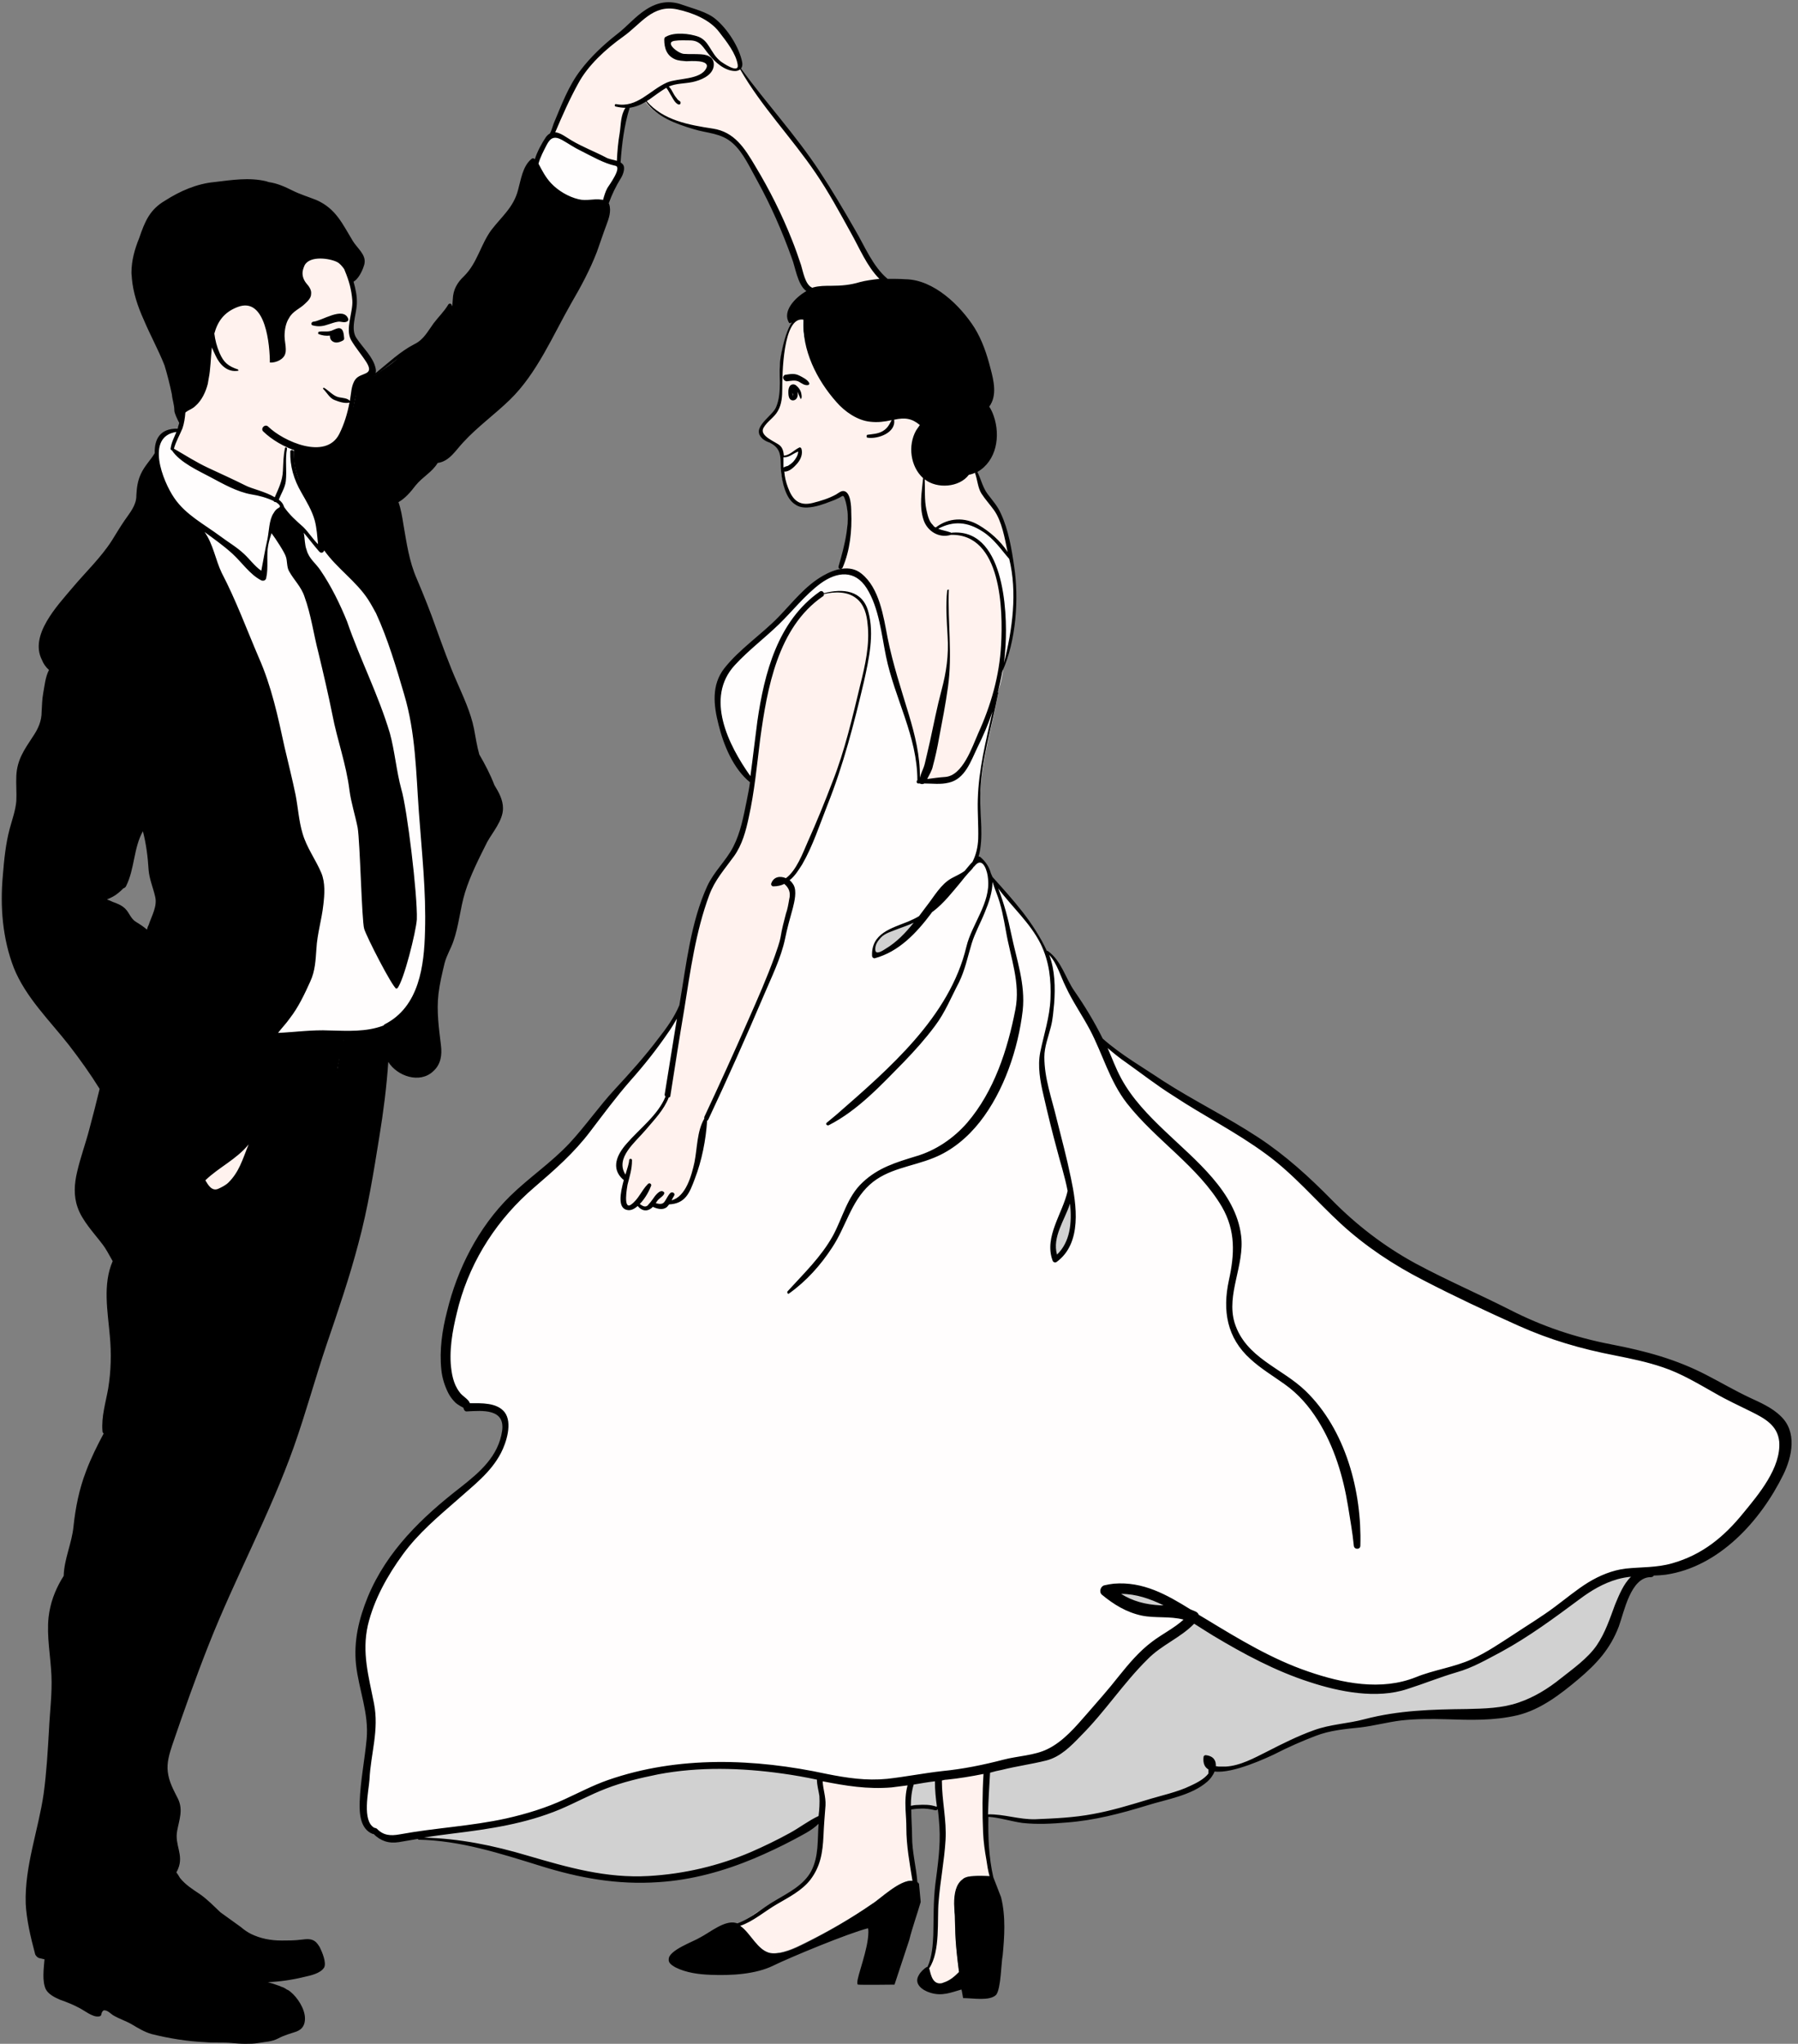 <?xml version="1.0" encoding="UTF-8" standalone="no"?><svg xmlns="http://www.w3.org/2000/svg" xmlns:xlink="http://www.w3.org/1999/xlink" fill="#000000" height="500.6" preserveAspectRatio="xMidYMid meet" version="1" viewBox="-0.5 -0.5 440.4 500.6" width="440.4" zoomAndPan="magnify"><rect x="-0.5" y="-0.5" width="440.4" height="500.6" fill="#808080" stroke="none"/><g id="change1_1"><path d="M435.5,348.9c-1.6-2.9-8.5-5.7-11.7-7.3c-3.6-2.1-7.3-4.1-11.3-6.1c-7.6-4.1-17.3-4.9-25.8-6.9 c-12.1-2.8-22.2-9.7-33.5-14.5c-10.8-4.9-20.5-11.3-28.6-19.8c-7.3-7.7-13.7-13.4-23-18.6c-7.7-4.4-15.3-8.9-22.6-14.1 c-3.7-2.6-7.6-5.1-10.7-8.2c-1.9-3.8-4-7.3-6.3-10.8c-1.7-2.8-3.7-8.5-6.1-10.1l-0.2,0.1c-0.1-0.2-0.1-0.3-0.2-0.5 c-2.7-7.3-9.1-12.4-13.2-18.1c-0.2-0.3-0.4-0.6-0.5-0.6c-0.4-1.3-1.1-2.4-2.4-3.4c-0.1,0.1-0.1,0.1-0.2,0.2 c-0.1-0.2-0.2-0.3-0.3-0.5c1.6-4.6,0.4-10.9,0.7-15.7c0.4-8.5,2.8-16.1,4.4-24.6h-0.2c0.2-0.8,0.5-1.5,0.7-2.3 c0.4-1.4,0.6-2.8,0.8-4.2c2.1-6.1,2.6-12.8,2.6-19.2c0-2.3-0.2-4.6-0.6-6.8c0.1,0,0.1-0.1,0.1-0.1c0-0.1-0.1-0.3-0.2-0.4 c-0.3-1.6-0.6-3.1-1.1-4.6c-0.4-2.2-0.8-4.2-1.9-6.4c-0.8-2.2-2.6-3.6-3.8-5.6c-0.8-1.8-1-3.7-1.9-5.3l0,0c1.3-0.7,2.4-1.9,3.2-3.4 c1.2-2.3,1.7-4.5,1.4-6.7l-0.1-0.1c-0.1-0.9-0.4-1.7-0.8-2.7c-0.4-1.2-1-2-1.8-2.6l-0.1-0.1v-0.1c0.1,0.1,0.1,0.1,0.2,0.2l0.9-0.2 c1.6-3.2,0.4-6.9-0.4-10.1c-1-4.5-2.8-8.3-5.7-11.6c-2.8-3.5-6.5-6.7-10.9-8.3c-2.1-0.6-4.7-0.2-6.9-0.2h-0.7 c-0.2-0.1-0.3-0.2-0.5-0.3l0,0c-2.4-1.8-4-5.5-5.6-8.1c-3-5.4-6.1-10.7-9.3-15.9c-6.1-9.8-14.4-18.2-20.7-28 c0.1-0.1,0.2-0.1,0.2-0.2c1.2-1.6-4.6-9.9-6.3-11.3c-1.7-1.2-4.3-1.8-6.1-2.6c-1.6-0.8-3.6-1.4-5.6-1.4c-4.4,0.2-8.1,5.3-11.5,7.7 c-3.8,3-7.9,6.9-10.5,11.1c-0.9,1.5-5.3,11.7-5.8,12.8c-0.1,0-0.2,0-0.2,0c-1.2,0.2-3.6,5.5-4.1,7.6c0.1,0.2,0.2,0.3,0.3,0.5l0,0 c-0.1-0.2-0.2-0.3-0.2-0.5c-0.2-0.4-0.5-0.8-0.7-1.2c-1.8,1.2-2.2,5.2-2.8,7.3c-1,3.4-2.2,5.6-4.8,7.9c-2.2,1.8-3.8,4.6-4.6,7.3 c-1,2.2-1.8,3.8-3.4,5.6c-1.4,1.4-2.8,2.6-3.2,4.6c-0.1,0.5-0.2,2.6-0.1,4.7c0.1,0.1,0.1,0.2,0.2,0.3c-0.1,0.1-0.1,0.1-0.2,0.2v-0.5 c-0.6-1-1.1-1.8-1.3-2c-1,2-2.8,3.4-4.2,5.4c-1.2,1.8-2.2,3.6-4.2,4.4c-2.2,0.8-3.4,2.2-5.2,3.8c-1.6,1.4-3.4,2.4-5.2,3.8L91,91.3 c-0.2,0.2-0.4,0.3-0.6,0.4l-0.1-0.1c0.2-0.1,0.4-0.2,0.5-0.3l0.1-0.1c1.5-1.6-3.9-7.4-4.6-8.9c-0.6-1.4-0.4-3-0.2-4.6 c0.4-2,0.6-3.6,0.4-5.6c-0.1-1.5-0.4-2.7-0.8-3.9C85.5,68,85.3,67.6,85,67c0.3-1.2,0.1-2.5-1-3.7C77.8,57,67.8,60,61.2,64.1 C52.5,69.5,47.5,79.3,44.7,89c-1.2,4.1-1.6,8.5-0.7,12.6c-0.1,0.7-0.1,1.4-0.1,2c-0.1,0.4-0.3,0.9-0.5,1.3s-0.4,0.7-0.5,1.1 c-0.1,0.1-0.1,0.3-0.2,0.4l0,0c0.1-0.1,0.1-0.3,0.2-0.4c0.2-0.4,0.4-0.7,0.5-1.1l-0.3-0.1c-4,0-5.3,2.5-5.3,5.6c0,0.4,0,0.8,0.1,1.2 c0-0.4-0.1-0.8-0.1-1.2c-0.8,1.5-2.3,2.9-3.1,4.5c-1,2.2-1.5,4.1-1.4,6.4l0,0c0,2.3-2.2,4.5-3.4,6.5c-1.8,2.7-3.3,5.7-5.7,8.5 c-4.8,5.4-9.7,10.9-13.3,17.2c-1.5,3-2.1,5.4,0,8.2c0.3,0.5,0.5,0.9,0.9,1.3c0,0.4,0.1,0.9,0.2,1.3c-0.7,1.6-0.9,3.7-1,5 c-0.6,2.4,0.3,5.4-0.9,8.2c-1.2,3-3.9,5.4-5.1,9.1c-0.6,2.7,0,6.1-0.3,9.1s-1.5,6.1-2.1,8.8c-2.1,12.7-3,27.5,5.1,38.4 c5.4,7.6,12,14.2,17.1,22c0.2,0.3,0.4,0.7,0.6,1c0,0.1,0,0.2,0,0.3c-0.3-0.5-0.6-0.9-0.9-1.4c-1.1,4.5-2,9.1-3.1,13.4 c-1.5,5.5-4.8,13.4-1.5,18.2c2.2,3.3,4.6,6.1,7,9.1c0.5,0.7,1,1.5,1.5,2.3c-3.1,5.7-1.2,14.5-0.8,20.2c0.4,3.6,0,6.5-0.4,10.1 c-0.4,3.2-2,8.5-1.6,11.7c0.2-0.2,0.4-0.4,0.6-0.6c-0.1,0.5-0.2,1-0.2,1.5c-2.7,4.8-4.4,9.1-6,14.9c-0.8,3.2-1.2,6.1-1.6,9.7 c-0.8,2.9-2.5,6.8-2.5,10.2v-0.1v0.1l0,0v-0.1c-2,3.4-3.6,6.8-3.6,10.8c0,6.9,1.2,13.3,0.8,19.8s-0.4,12.9-1.2,19.4 c-0.8,8.8-4,17.7-4.8,26.6C7,462.9,7,463.8,7,464.7c0,4.3,0.8,8.6,2.1,13l0.3,0.5c2.1,0,4,0.8,6,1.3c4.3,0.3,8.8-1.3,13.1-2.3 c0.8-0.3,1.6-0.7,2.3-1c2.5-1.2,4.5-1.2,6.5-2c0.8-0.4,4.3-2.9,5.4-3.8c0.3-1.9,0-2.4-0.9-4c-1-2.1-2.6-5.9-0.5-7.7l0.6-1.2 c0.1,0,0.2,0.1,0.3,0.2c0.2-0.2,0.3-0.5,0.4-0.8c1.2-2.8,0.4-3.2-0.4-5.6c-0.8-3.2,1.2-5.7,0.8-8.9c-0.4-2.5-2.4-4.5-2.8-6.9 c-0.5-1.8-0.4-3.7-0.1-5.5c0.3-1.5,0.8-2.9,1.3-4.2c5.3-15.3,11.3-31.1,18.2-45.6c5.2-11.7,10.5-24.2,14.1-36.7 c5.2-16.9,12.1-33.4,15.3-50.8c1.2-6.9,2.5-13.8,3.5-20.8l1.2-10.9c0.2-0.7,0.5-1.4,0.8-2.1l0.6,0.1c1,2.1,4,3.6,6.1,3.6 c3.9-0.3,5.7-2.5,5.4-6.1c-0.6-4.5-1.5-8.8-0.9-13.6c0.3-2.8,0.9-5.5,1.5-7.9c0.6-2.8,2.1-4.6,2.7-7c0.9-4.2,1.8-8.2,3.3-12.4 c1.2-3.3,3-6.4,4.5-9.7c1.2-2.4,3.9-5.8,4.2-8.5c-0.7-2-1.5-4-2.4-5.8c-0.8-1.2-1.6-2.4-2.1-3.4c-0.6-1.1-1-2.2-1.3-3.4 c-0.3-0.5-0.5-0.9-0.8-1.4c0-0.3-0.1-0.6-0.1-1c0.4,0.7,0.8,1.4,1.2,2.2c-0.6-2.5-0.8-5-1.4-7.5c-1.8-6.1-4.8-11.5-7-17.2 c-2.4-6.4-4.5-12.7-7.6-19.1c-2.4-6.1-2.4-11.8-3.9-17.9c-0.1-0.2-0.1-0.4-0.2-0.6c0-0.1,0.1-0.1,0.1-0.2c1.7-1,3.1-2.9,4.3-4.3 c1.8-1.8,4.4-3,5.6-5.4c0-0.1,0.1-0.1,0.1-0.2h-0.1c0-0.1,0-0.2,0-0.2c0.1,0,0.2-0.1,0.3-0.2c-0.1,0.1-0.1,0.3-0.2,0.4 c2.6-0.1,4.4-3.4,6-5c3.2-3.6,7.3-6.3,10.7-9.7c6.5-6.1,9.5-13.9,14.1-21.2c2.4-4,4.8-8.1,6.9-12.5c0.8-2,1.8-4.4,2.4-6.7 c0.6-2,1.6-4.2,1.8-6.3c-0.2-0.6-0.4-1-0.6-1.3c-0.1-0.1-0.1-0.1-0.2-0.2l0,0l0.1,0.1c0.3-1,0.6-2,0.9-2.9c0.6-1.8,2-3,2.8-4.8 c0.5-1.3,0.2-1.8-0.3-2.1h0.1c0-2.5,0.4-5.1,0.8-7.5c0.4-1.9,0.4-4.7,1.4-6.3l0.2-0.3c1.4-0.2,2.7-0.7,3.9-1.4 c2.8,3.9,7.7,5.5,12.7,6.8c1.8,0.4,3.6,0.4,5.6,1c2.5,0.8,4.3,2.6,5.7,4.8c5,7.7,9.1,16.3,12.3,24.8c0.8,1.8,2.2,8.5,4,8.9v0.2 c0.1,0,0.1-0.1,0.2-0.1c0,0.1,0,0.1,0,0.2l0,0c-2.8,1.5-6.8,5.1-4.9,7.5l0.6,0.3c-2.3,3-3.2,10.3-3.1,12.1c-0.2,3.3,0.6,5.9-0.8,8.8 c-0.8,2.6-4.5,4.2-4.2,6.2c0.4,2,4.4,1.9,5.1,4.5c0.3,1.3,0.1,3.2,0.2,4.5c0.1,1.9,1.3,7.1,3.5,8.4c2.5,1.5,9.4-1.4,11.2-2.6 s2.8,9.3-0.4,18l0.2,1c0.1,0,0.3,0,0.4,0c-0.1,0.1-0.2,0.2-0.3,0.3c-4.3,0.8-8.9,5.1-12,8.7c-3.6,4-6.9,6.9-10.9,10.5 c-3.3,2.8-7.3,6.1-7.3,11.3c0,6.8,3.6,16,8.4,20.9c-0.1,0.9-0.3,1.8-0.4,2.7c-1.2,6.4-1.9,12.4-6.4,17.2c-3.9,4.2-5.8,11.5-7.2,17.1 c-0.5,2-1.5,7.4-2.5,13.5c0,0.8-0.2,1.8-0.5,2.8c0,0.1,0,0.3-0.1,0.4c-2.7,8.6-15.4,21-19.6,26.4c-3.6,5.4-8.5,10.9-13.3,15.1 c-12.1,9.1-18.2,17.6-23,32.7c-1.8,6.6-4.9,20.6,3,24.8v0.6c7.3,0,11.5,0,8.5,9.1c-2.4,6.6-7.9,9.7-12.7,13.9 c-10.3,7.9-20,20.6-21.8,33.9c-0.6,6.6,1.2,10.8,2.4,16.9c1.2,5.4-0.6,11.5-1.2,16.9c0,3-1.6,11.7,2,12.9c2.7,3.6,7,1.4,10.9,0.9 l0,0l0.1,0.8c11.8,0,22.7,3.7,34.5,7.3c12.7,3.6,25.4,3.6,38.1,0c7.3-1.8,20.7-8.1,26.1-12.6c0.1-1.2,0.3-2.5,0.3-3.8 c0,1.4-0.1,2.7-0.3,3.9c-0.2,3.6,0,7.5-1,11.1c-1.4,4.1-4.7,6.7-8.3,8.7c-2.3,1.2-4.3,2.4-6.3,3.6c-1.4,0.9-3.2,2.4-4.8,2.9 c2.9,1.6,4.5,6.2,7.9,7c2.8,0.4,6.1-1.2,8.5-2.4c5.7-2.8,11.3-6,16.5-9.6c1.9-1.1,7.6-6.8,10.5-5.5c-0.4-3.3-1.4-6.4-1.4-9.8v-8.2 c1.9-0.6,5-0.5,6.5,0l1.1-0.1c0.1,0,0.1,0,0.2,0.1c0.2,1.9,0.4,3.8,0.4,5.7c0,2.3-0.2,4.3-0.2,6.5c0,2.3-0.8,4.3-1,6.5 c-0.4,3.6-0.6,7.3-0.6,10.9c0,2-0.4,6.7-1.7,9.4c0.4,0.4,0.5,5.1,3.7,3.9c1.6-0.5,2.7-1.5,3.8-2.6c-0.6-4.3-1-8.7-1-12.8 c0-3.2-0.8-8.1,2-10.1c1.1-1.1,4.6-0.8,6.7-0.8c-0.2-1-0.2-2-0.3-3c-0.3-2.1-0.5-4.3-0.7-6.3c-0.2-1.8-0.2-3.6-0.1-5.4 c3.7-0.2,7.1,1.5,10.9,1.5c4.8,0,10.3-0.3,15.4-1.2c7-1.3,13.6-3.7,20.6-5.8c2.7-0.6,7.3-2.7,8.8-5.4c0.1-0.3,0.2-0.5,0.2-0.7 c-0.2,0-0.3-0.1-0.4-0.1c0.2-0.1,0.3-0.2,0.5-0.3c0,0.2,0,0.3,0,0.5c1.9,0.5,4.6,0.1,5.6-0.2c3.9-1.2,7.9-3.3,11.5-5.1 c3.9-1.8,7.9-3.6,11.8-4.5c2.8-0.6,5.5-0.6,8.2-1.2c6.1-1.5,11.5-2.1,17.6-2.1c8.5,0,16.6,0.9,24.2-3c4.8-2.4,10.3-7.3,14.2-10.9 c3.4-3.3,4.6-7.3,6.1-11.5c1.1-3.1,3-8.7,6.9-9.1v-0.3c-0.1,0-0.3,0-0.4,0l0,0c0.1,0,0.2,0,0.3,0c9-0.5,16.6-4.2,22.5-11.2 C429.9,368.3,439.9,356.6,435.5,348.9z M38.7,221.4c-0.3,1.3-2.1,5.3-2.2,7c-0.8-0.9-1.9-1.6-2.9-2.5c-1.5-0.9-1.5-0.9-2.4-2.1 c-1.2-1.8-0.9-1.8-3-2.7c-1.1-0.4-2.2-0.8-3.2-1.1c0-0.1-0.1-0.1-0.1-0.2V219c2.1-0.9,4-2.3,4.5-3.4h0.3c0.5-0.9,0.8-2,1-3.2 c0.3-1.2,0.5-2.4,0.8-3.4c0.6-2.1,0.9-3.9,1.8-6.1c0.3-0.6,0.7-1.1,1-1.6l0.2,0.1c1.8,3.3,2.1,7.3,2.4,11.2 C36.8,216,39,217.5,38.7,221.4z" fill="#fffdfd"/></g><g id="change2_1"><path d="M200.8,439.2c0.2,1.8,0,3.6-0.2,5.2c-5.4,4.5-18.8,10.8-26.1,12.6c-12.7,3.6-25.4,3.6-38.1,0 c-11.8-3.6-22.7-7.3-34.5-7.3l-0.1-1.1c0.1,0,0.3,0,0.4,0c9.3-1.6,18.6-1.6,27.8-4.8c4.4-1.2,8.5-3.2,12.5-5.2 c6.1-2.7,11.8-4.3,18.6-5.6c13.3-2,25.8-1.2,39.1,1.6h0.1l-0.1,0.6C200,436.6,200.8,438,200.8,439.2z M289.8,394.9 c0,0-1.6-1.5-5.2-3.9c-3.6-2.4-14.2-2.5-14.2-2.5C272.4,395.1,289.8,394.9,289.8,394.9z M257.9,307.8c0,0.1,0.1,0.1,0.1,0.2 c1.1-0.7,1.8-1.7,2.4-2.8c0.5-0.9,0.8-1.9,1.1-2.9c0.2-0.5,0.3-1.1,0.5-1.6c0.2-1.3,0.2-2.7,0.2-4.1c0.1-0.9,0.1-1.7,0.1-2.4 c0-0.2-0.1-0.3-0.3-0.4c-0.1-0.9-0.2-1.8-0.4-2.8c-0.3,4.3-4.1,9.3-4.2,13.9c-0.2,0.8-0.2,1.6-0.1,2.3 C257.4,307.5,257.6,307.8,257.9,307.8z M400.5,384.8c-10.5,0-15.7,7.3-24.2,12.5c-5.7,3.6-12.9,8.9-19.4,10.9 c-3.6,1.2-6.9,1.6-10.5,3.2c-2.9,1.2-5.3,2-8.5,2c-10,0-19.3-2.9-28.2-7.3c-6.5-3.2-12.3-6.6-18.3-10.3c-2.8,3.5-6.8,4.7-10,7.5 c-4.8,3.6-8.5,10.1-12.9,14.5c-2.8,3.3-5.3,6.1-8.5,8.9c-3.6,3.2-6.1,3.2-10.5,4c-2.7,0.6-5.5,1.3-8.2,2c0.1,0.5-0.1,1-0.2,1.5 c-0.1,0.9,0.1,1.9,0.1,2.8c0,2.4-0.2,4.8-0.3,7.2c3.7-0.2,7.2,1.5,11,1.5c4.8,0,10.3-0.3,15.4-1.2c7-1.3,13.6-3.7,20.6-5.8 c2.7-0.6,7.3-2.7,8.8-5.4c0.1-0.3,0.2-0.5,0.2-0.7c-1.4-0.4-2.4-1.2-2-2.7c1.6,0,2.2,1.4,2,2.7c1.9,0.5,4.6,0.1,5.6-0.2 c3.9-1.2,7.9-3.3,11.5-5.1c3.9-1.8,7.9-3.6,11.8-4.5c2.8-0.6,5.5-0.6,8.2-1.2c6.1-1.5,11.5-2.1,17.6-2.1c8.5,0,16.6,0.9,24.2-3 c4.8-2.4,10.3-7.3,14.2-10.9c3.4-3.3,4.6-7.3,6.1-11.5c1.1-3.1,3-8.7,6.9-9.1v-0.3C402.2,384.8,401.4,384.8,400.5,384.8z M229.2,435.4l-0.1-0.9c-2,0.3-4,0.6-6,0.9c-0.9,1.7-0.9,4.8-0.9,6.7c0,0.1,0,0.1,0,0.2c1.9-0.6,5-0.5,6.5,0l1.2-0.1 c-0.3-2.2-0.6-4.4-0.7-6.6V435.4z M226,223.8c-0.9,0.5-1.8,1-2.7,1.4c-1.7,0.7-3.5,1.3-5.2,1.9c-0.1,0-0.1,0-0.2,0.1 c-1.2,0.2-2.4,1-3.2,2.1c-0.9,1-1.4,2.4-1.1,4.4c1.2-0.4,2.8-0.8,4-1.6C221.1,229.8,223.6,226.9,226,223.8z" fill="#d1d1d1"/></g><g id="change3_1"><path d="M147.7,49.6c0.2,0.3,0.4,0.7,0.6,1.3c-0.2,2.1-1.2,4.3-1.8,6.3c-0.6,2.3-1.6,4.7-2.4,6.7 c-2.1,4.4-4.5,8.5-6.9,12.5c-4.6,7.3-7.6,15.1-14.1,21.2c-3.4,3.4-7.5,6.1-10.7,9.7c-1.6,1.6-3.4,4.9-6,5c0.1-0.1,0.1-0.3,0.2-0.4 c-0.1,0.1-0.2,0.2-0.3,0.2c0,0,0,0.1,0,0.2h0.1c0,0.1-0.1,0.1-0.1,0.2c-1.2,2.4-3.8,3.6-5.6,5.4c-1.2,1.4-2.6,3.3-4.3,4.3 c0,0.1-0.1,0.1-0.1,0.2c0.1,0.2,0.1,0.4,0.2,0.6c1.5,6.1,1.5,11.8,3.9,17.9c3.1,6.4,5.2,12.7,7.6,19.1c2.2,5.7,5.2,11.1,7,17.2 c0.6,2.5,0.8,5,1.4,7.5c-4.9-8.8-11-17-17.2-24.4c-3.6-4.2-5.9-9.9-8.9-14.6c-0.2-0.4-0.4-0.7-0.7-1.1c-3.3-4.5-8.2-7.9-11.2-12.4 h-0.1c-0.4-3.3-0.5-4.4-0.7-5.4c-0.6-2.7-2-4.9-3.4-7.1c-2-3-2.8-5.9-2.8-9.7l0.8-1.1c4,1.2,7.8,0.8,9.6-0.4 c3.1-2,4.9-12.4,5.1-13.8c0.3-3.3,2.6-2.2,4-3.4l0.2,0.3c1.8-1.4,3.6-2.4,5.2-3.8c1.8-1.6,3-3,5.2-3.8c2-0.8,3-2.6,4.2-4.4 c1.4-2,3.2-3.4,4.2-5.4c0.2,0.2,0.7,1,1.3,2c0,0.2,0,0.3,0,0.5c0.1-0.1,0.1-0.1,0.2-0.2c-0.1-0.1-0.1-0.2-0.2-0.3 c-0.1-2.1,0-4.2,0.1-4.7c0.4-2,1.8-3.2,3.2-4.6c1.6-1.8,2.4-3.4,3.4-5.6c0.8-2.7,2.4-5.5,4.6-7.3c2.6-2.3,3.8-4.5,4.8-7.9 c0.6-2.1,1-6.1,2.8-7.3c0.2,0.4,0.5,0.8,0.7,1.2c0.5,1,1,2.1,1.7,2.9c1.4,1.8,2.6,3.4,4.8,4.4c2.1,1,4.3,2.2,6.7,2 C145.5,49.2,147,48.8,147.7,49.6z M94.2,251l-0.3,7.8c0,0.2,0,0.4,0,0.6l-1-0.1c-1.2,0.6-3.2-0.2-4.4,0c-1.2,0.1-2.1,0.4-3.1,0.7 c0-0.3,0.1-0.6,0.1-0.7c0.2-1.4,0.9-5.4,0.2-6.5l-0.1-0.4v0.3c0.8,1.1,0,5.1-0.2,6.5c0,0.2-0.1,0.4-0.1,0.7c0,0.4-0.1,0.9-0.1,1.4 c0.1-0.4,0.1-0.8,0.1-1.1c1-0.3,1.9-0.6,3.1-0.7c1.2-0.2,3.2,0.6,4.4,0l1,0.1L92.4,272c-1,7-2.3,13.9-3.5,20.8 c-3.2,17.4-10.1,33.9-15.3,50.8c-3.6,12.5-8.9,25-14.1,36.7c-6.9,14.5-12.9,30.3-18.2,45.6c-0.5,1.3-1,2.7-1.3,4.2 c-0.3,1.8-0.4,3.7,0.1,5.5c0.4,2.4,2.4,4.4,2.8,6.9c0.4,3.2-1.6,5.7-0.8,8.9c0.8,2.4,1.6,2.8,0.4,5.6c-0.1,0.3-0.2,0.6-0.4,0.8 c-0.1-0.1-0.2-0.2-0.3-0.2l-0.6,1.2c-2.1,1.8-0.5,5.6,0.5,7.7c0.9,1.6,1.2,2.1,0.9,4c-1.1,0.9-4.6,3.4-5.4,3.8c-2,0.8-4,0.8-6.5,2 c-0.7,0.3-1.5,0.7-2.3,1c-4.3,1-8.8,2.6-13.1,2.3c-2-0.5-3.9-1.3-6-1.3L9,477.8c-1.3-4.4-2.1-8.7-2.1-13c0-0.9,0-1.8,0.1-2.7 c0.8-8.9,4-17.8,4.8-26.6c0.8-6.5,0.8-12.9,1.2-19.4s-0.8-12.9-0.8-19.8c0-4,1.6-7.4,3.6-10.8v0.1c0.8-1.4,1.7-2.7,2.5-4.2 c3.6-5.3,6.8-10.9,11.3-15.3V366c-4.4,4.4-7.7,10.1-11.3,15.3c-0.8,1.4-1.7,2.8-2.5,4.2c0-3.4,1.7-7.3,2.5-10.2 c0.4-3.6,0.8-6.5,1.6-9.7c2-6.9,4-11.7,7.7-17.8c0.1-0.1,0.1-0.2,0.2-0.4c2.9-3.7,4.4-8.1,6.7-11.7c-0.1,0.1-0.1,0.2-0.2,0.3 c-2.2,3.5-3.7,7.7-6.4,11.3c0,0,0,0.1-0.1,0.1c-0.7,0.8-1.4,1.6-2.2,2.4c-0.4-3.2,1.2-8.5,1.6-11.7c0.4-3.6,0.8-6.5,0.4-10.1 c-0.4-5.8-2.3-14.5,0.8-20.2c-0.5-0.8-1-1.6-1.5-2.3c-2.4-3-4.8-5.8-7-9.1c-3.3-4.8,0-12.7,1.5-18.2c1.1-4.3,2-8.9,3.1-13.4 c1.4,2.2,2.7,4.4,3.8,6.8c3,5.7,5.7,12.4,9.4,17.9c0.7,0.6,1,1.2,1.6,1.8c0.9,1.1,1.3,1.6,1.8,1.8c-0.4-0.2-0.8-0.8-1.6-1.7 c-0.6-0.6-0.9-1.2-1.5-1.8c-3.7-5.5-6.4-12.1-9.4-17.9c-1.1-2.4-2.4-4.6-3.8-6.8c-5.1-7.8-11.7-14.4-17.1-22 c-8.1-10.9-7.2-25.7-5.1-38.4c0.6-2.7,1.8-5.8,2.1-8.8s-0.3-6.4,0.3-9.1c1.2-3.7,3.9-6.1,5.1-9.1c1.2-2.8,0.3-5.8,0.9-8.2 c0.1-1.3,0.3-3.4,1-5c-0.1-0.4-0.2-0.9-0.2-1.3c-0.4-0.4-0.6-0.8-0.9-1.3c-2.1-2.8-1.5-5.2,0-8.2c3.6-6.3,8.5-11.8,13.3-17.2 c2.4-2.8,3.9-5.8,5.7-8.5c1.2-2,3.4-4.2,3.4-6.5l0,0c-0.1-2.3,0.4-4.2,1.4-6.4c0.8-1.6,2.3-3,3.1-4.5c0,4.3,2.6,9.9,4.5,12.3 c1.6,2.1,3.6,3.6,5.7,5.1l-0.2,0.3c3.1,2.4,4.2,9.3,6,12.5c3.4,6.4,5.5,13,8.2,19.4c4.6,10.6,5.8,21.8,8.8,32.7 c1.2,4.2,1.5,9.7,3.3,13.6c0.1,0.3,0.2,0.6,0.2,0.8h0.1c1.3,2.9,3.3,5.2,3.9,8.2c0.3,3.7,0,6.1-0.6,9.7c-0.9,3.3-0.9,6.4-1.2,10 c-0.3,3.6-2.1,6.4-3.6,9.4c-1.4,3.1-3.9,5.4-5.9,8.2c2.7,0,5-0.4,7.4-0.4c2.9-0.2,6.1,0,9.2,0.1c0.4,1.4-0.8,4.5-1,5.8 c-0.2,0.8-0.2,1.5-0.3,2.3c-1.1,0.2-3.2-0.9-4.2-1.1c-1.9-0.2-3.6,0.1-5.4,0.2c-1.8,0.2-4.4,0.3-6.2-0.2c-0.9-0.2-1.7-0.6-2.6-0.8 c0.8,0.3,1.6,0.7,2.6,0.9c1.8,0.5,4.4,0.3,6.2,0.2c1.8-0.2,3.5-0.5,5.3-0.2c1.1,0.2,3.2,1.2,4.2,1.1c-0.2,0.9-0.6,2-0.6,2.9 c0.8,0,2.1,0.8,2.7,0.3l0.1-0.1c-0.6,0.5-2-0.3-2.7-0.3c0-0.9,0.5-2,0.6-2.9c0.2-0.8,0.2-1.5,0.3-2.3c0.3-1.3,1.4-4.4,1-5.8 c0.7,0,1.3,0,2,0v0.1C88.7,252.4,91.6,252.1,94.2,251z M36.9,212.6c-0.3-3.9-0.6-7.9-2.4-11.2l-0.2-0.1c-0.3,0.5-0.7,1-1,1.6 c-0.9,2.2-1.2,4-1.8,6.1c-0.3,1-0.5,2.2-0.8,3.4c-0.2,1.2-0.5,2.3-1,3.2h-0.3c-0.5,1.1-2.4,2.5-4.5,3.4c0,0.3,0,0.5,0,0.8 c0,0.1,0.1,0.1,0.1,0.2c1,0.3,2.1,0.7,3.2,1.1c2.1,0.9,1.8,0.9,3,2.7c0.9,1.2,0.9,1.2,2.4,2.1c1,0.9,2.1,1.6,2.9,2.5 c0.1-1.7,1.9-5.7,2.2-7C39,217.5,36.8,216,36.9,212.6z M15.9,386.5c0-0.2-0.1-0.5-0.1-0.7C15.8,386,15.8,386.2,15.9,386.5z M43.5,293.3l-0.1-0.4l0,0L43.5,293.3L43.5,293.3z M45.5,140.8c0-0.1-0.1-0.2-0.1-0.3c-0.1,0.1-0.1,0.1-0.2,0.2l0,0l0,0 C45.3,140.8,45.4,140.8,45.5,140.8z M62.4,277.2l-0.7-0.4c0,0,0,0-0.1,0.1c-0.4,0.5-0.7,1-1,1.5c-2.8,4.4-7.9,6.3-11.5,9.9 c0,0,0,0-0.1,0.1c1.1,1.9,1.6,3.3,3.9,2.9C58.4,290.1,60.4,281.4,62.4,277.2z M241.7,111.1c-0.8,1.5-1.9,2.7-3.2,3.4 c-0.5,0.2-1,0.4-1.5,0.6c-0.1,0-0.2,0-0.2,0c-2.3,2.9-6.8,3.1-10,1.5c-0.3-0.2-0.5-0.4-0.8-0.6c-2.9-2.5-3.1-7.4-1.4-10.5 c0.3-0.5,0.6-1,0.9-1.4c0,0,0,0,0.1-0.1c-2-2.9-4.9-2.9-8-2.1c-7.1,1.8-12.1-3-15.9-8.5c-2-2.8-3.4-6.1-4.4-9.1 c-1.1-2.6-1-4.5-0.9-6.8c-1-0.2-1.9,0.3-2.6,1.2l-0.8-0.4c-1.9-2.4,2.1-6,4.9-7.5c0.5-0.3,1-0.5,1.4-0.6c1.8-0.4,4-0.2,5.9-0.2 c2.2,0,4-0.6,6.3-1.2c1.7-0.3,3.4-0.3,5-0.2c0.3,0,0.7,0,1,0c2.2,0,4.8-0.4,6.9,0.2c4.4,1.6,8.1,4.8,10.9,8.3 c2.9,3.3,4.7,7.1,5.7,11.6c0.8,3.2,2,6.9,0.4,10.1l-0.9,0.2c-1.1-1-2.3-1.5-3.7-1.5c1.3,0.1,2.5,0.5,3.6,1.5 c0.8,0.6,1.4,1.4,1.8,2.6c0.4,1,0.7,1.8,0.8,2.7l0.1,0.1C243.4,106.6,242.9,108.8,241.7,111.1z M235,115.3c-0.6,0-1.3-0.1-1.9-0.2 c-4-1-6.1-6.9-4-10.3c0.6-1,2-2.2,3.8-2.9c-1.8,0.7-3.3,1.8-4,2.9c-2,3.4,0,9.3,4,10.3C233.6,115.3,234.3,115.3,235,115.3z M117.4,188.3c-0.6-1.1-1-2.2-1.3-3.4c-4.9-8.8-11-17-17.2-24.4c-3.6-4.2-5.9-9.9-8.9-14.6l-0.1,0.1c3.1,4.8,4.9,11.2,6.7,16.3 c3.7,9,5.5,18.4,5.8,28.1c0.6,16.3,3.9,32.7,0.9,49c-0.9,3.9-5.1,10-9,11.8L94,259l1.1,0.1c1,2.1,4,3.6,6.1,3.6 c3.9-0.3,5.7-2.5,5.4-6.1c-0.6-4.5-1.5-8.8-0.9-13.6c0.3-2.8,0.9-5.5,1.5-7.9c0.6-2.8,2.1-4.6,2.7-7c0.9-4.2,1.8-8.2,3.3-12.4 c1.2-3.3,3-6.4,4.5-9.7c1.2-2.4,3.9-5.8,4.2-8.5c-0.7-2-1.5-4-2.4-5.8C118.7,190.5,117.9,189.3,117.4,188.3z" fill="#000000"/></g><g id="change4_1"><path d="M151.9,32.2c0.4-1.9,0.4-4.7,1.4-6.3l0.2-0.3c1.4-0.2,2.7-0.7,3.9-1.4c2.8,3.9,7.7,5.5,12.7,6.8 c1.8,0.4,3.6,0.4,5.6,1c2.5,0.8,4.3,2.6,5.7,4.8c5,7.7,9.1,16.3,12.3,24.8c0.8,1.8,2.2,8.5,4,8.9v0.2c0.5-0.3,1-0.5,1.4-0.6 c1.9-0.4,4.1-0.2,5.9-0.2c2.3,0,4.1-0.6,6.3-1.2c1.6-0.3,3.3-0.2,5-0.2v-0.2c-2.4-1.8-4-5.5-5.6-8.1c-3-5.4-6.1-10.7-9.3-15.9 c-6.1-9.8-14.4-18.2-20.7-28c0.1-0.1,0.2-0.1,0.2-0.2c1.2-1.6-4.6-9.9-6.3-11.3c-1.7-1.2-4.3-1.8-6.1-2.6c-1.6-0.8-3.6-1.4-5.6-1.4 c-4.4,0.2-8.1,5.3-11.5,7.7c-3.8,3-7.9,6.9-10.5,11.1c-1,1.6-5.8,12.9-5.8,12.9c1.2-0.2,3.4,1.4,4.4,2c1.6,1,3.2,1.8,4.8,2.4 c1.8,0.6,3.4,1.8,5,2.4c0.7,0.1,1.4,0.2,1.8,0.4C151.1,37.2,151.5,34.6,151.9,32.2z M171.5,9.5c1.6,1.2,2.2,3.6,4,5 c1.2,0.9,2.4,2,3.8,2.1c-1.5,0.1-2.8-1.1-4.1-2.1c-1.8-1.4-2.4-3.8-4-5c-0.7-0.4-2.7-0.7-4.6-0.7C168.6,8.8,170.8,9,171.5,9.5z M61.4,276.8l1,0.5c-2,4.2-4,13-9.5,14.1c-2.4,0.4-2.8-1.2-4-3.2c3.7-3.6,8.8-5.5,11.5-9.9C60.7,277.8,61,277.3,61.4,276.8z M86.2,82.2c0.7,1.5,6.1,7.3,4.6,8.9l-0.1,0.1c-1.4,1.2-3.7,0.1-4,3.4c-0.2,1.4-2,11.8-5.1,13.8c-1.8,1.2-5.6,1.6-9.6,0.4 c-0.9,0-1.6-0.3-2.2-0.6l-0.2,1c-0.6,2.4-0.2,4.8-0.4,7.3c-0.2,2-1.4,3.6-2,5.4l-0.1,0.1c-2.3-1.3-6.3-2.3-7.4-2.7 c-4.4-2-14.3-6.3-18-9.9c0.2-1.6,1-3,1.7-4.5c0.2-0.4,0.4-0.9,0.5-1.3l0.1-0.1v-0.1c-0.1-5.1,1.6-8.9,2.5-13.7 c0.8-3.9,1.4-7.4,3.2-11.1c2.4-4.9,8.7-12.2,14.4-6.6c1.3,1.3,2.3,2.8,3,4.5c0-0.2,0-0.5,0.1-0.7c0.6-4.5,2-8.9,2.8-13.4 c0.3-1.8,2.2-2.9,3.9-2.9c5.6-0.2,10.2,2.9,11.3,7.6c0.3,0.5,0.5,0.9,0.5,1c0.4,1.2,0.7,2.4,0.8,3.9c0.2,2,0,3.6-0.4,5.6 C85.8,79.2,85.6,80.8,86.2,82.2z M222.2,450.5c0,3.4,1,6.5,1.4,9.8c-2.9-1.3-8.6,4.4-10.5,5.5c-5.2,3.6-10.8,6.8-16.5,9.6 c-2.4,1.2-5.7,2.8-8.5,2.4c-3.4-0.8-5-5.4-7.9-7c1.6-0.5,3.4-2,4.8-2.9c2-1.2,4-2.4,6.3-3.6c3.6-2,6.9-4.6,8.3-8.7 c1-3.6,0.8-7.5,1-11.1c0.2-1.6,0.4-3.4,0.2-5.2c0-1.2-0.8-2.6-0.6-4l0.1-0.6c5.2,1.2,10.8,2.4,16,1.6c2.3-0.2,4.5-0.5,6.8-0.8 c-0.9,1.7-0.9,4.7-0.9,6.7c0,0.1,0,0.1,0,0.2L222.2,450.5L222.2,450.5z M244.5,142.5c1.4,6.3,2.1,13.6,0.9,20.2 c-0.2,0.7-0.4,1.3-0.7,2h-0.3c0.1-0.5,0.2-1,0.3-1.6c1.3-6.6,1.5-25.1-5.9-31.1c0.7,0.4,1.3,0.8,1.9,1.4 C243,135.7,243.8,139.5,244.5,142.5z M241.8,455.9c0.1,1,0.1,2,0.3,3c-2.1,0-5.6-0.3-6.7,0.8c-2.8,2-2,6.9-2,10.1 c0,4.1,0.4,8.5,1,12.8c-1.1,1.1-2.2,2.1-3.8,2.6c-3.2,1.2-3.3-3.5-3.7-3.9c1.3-2.7,1.7-7.4,1.7-9.4c0-3.6,0.2-7.3,0.6-10.9 c0.2-2.2,1-4.2,1-6.5c0-2.2,0.2-4.2,0.2-6.5c0-2-0.2-3.9-0.4-5.8c-0.3-2.2-0.6-4.4-0.6-6.5v-0.2l-0.1-0.9c1-0.1,2-0.2,2.9-0.3 c3.2-0.2,6.2-0.9,9.2-1.6v0.1c0.1,0.5-0.2,1-0.2,1.4c-0.1,0.9,0.1,1.9,0.1,2.8c0,2.4-0.2,4.8-0.3,7.2c-0.1,1.8-0.1,3.6,0.1,5.4 C241.3,451.6,241.5,453.8,241.8,455.9z M244.6,163.1c-0.1,0.5-0.2,1.1-0.3,1.6c-0.3,1.5-0.6,2.9-1,4.4c-1.4,5.2-3.4,10-6,15 c-1.6,3.2-2.8,6.5-6.5,6.5c-0.8,0-6.5,0.4-6.5,0.4c0.4-6.9-2.8-16.5-5.2-23c-2.8-7.3-2.8-15.7-6.1-23c-2-4.6-4.8-5.9-7.7-5.5l-0.2-1 c3.2-8.7,2.2-19.2,0.4-18s-8.7,4.1-11.2,2.6c-2.2-1.3-3.4-6.5-3.5-8.4c0-0.1,0-0.2,0-0.2c1.3-0.3,2.3-0.6,3.2-1.7 c0.5-0.6,1.6-1.7,1.4-2.6c-0.2-0.8-1.2-0.1-1.6,0.2c-1,0.6-1.9,1.1-3.1,1c0-0.4-0.1-0.8-0.1-1.1c-0.7-2.6-4.7-2.5-5.1-4.5 c-0.3-2,3.4-3.6,4.2-6.2c1.4-2.9,0.6-5.5,0.8-8.8c-0.1-1.8,0.8-9.1,3.1-12.1c0.7-1,1.6-1.5,2.6-1.2c-0.2,2.3-0.2,4.2,0.9,6.8 c1,3,2.4,6.3,4.4,9.1c3.8,5.4,8.9,10.3,15.9,8.5c3.1-0.8,6-0.8,8,2.2c-0.4,0.5-0.7,1-0.9,1.4c-1.7,3.2-1.5,8,1.4,10.5l0,0l0.1,0.1 l0.1-0.1c0.2,0.2,0.5,0.4,0.8,0.6c3.2,1.8,7.7,1.4,10-1.5c0.5-0.1,1-0.3,1.5-0.6c1,1.6,1.2,3.6,2,5.4c1.2,2,3,3.4,3.8,5.6 c1.1,2.2,1.5,4.2,1.9,6.4c0.4,1.2,0.7,2.4,0.9,3.5c-0.7-0.7-1.4-1.3-2-1.9c-1.9-1.8-3.6-3.8-5.9-5.1c-2.4-1.4-7.1-1.8-9.5,0.2 c-0.1,0.5-0.3,0.9-0.5,1.3c0.3,0.1,0.6,0.2,0.9,0.3c1.7,0.3,3.5-0.1,5.2,0.3c1.2,0.3,2.4,0.7,3.4,1.3 C246.1,137.7,245.9,156.5,244.6,163.1z M191.1,229.1c-0.9,6.1-18.8,44.4-18.8,44.4c-1.5,4.5-1.5,10.1-2.7,13.1 c-1.8,3.9-1.8,7.6-6.4,7.6l-0.3-0.2c-0.6,1-1.3,1.6-3.9,0.5c-0.9,1.1-1.8,1.7-3.4-0.1h-0.5c-1.3,1.3-2.7,1.8-3.1-0.9 c-0.2-1.6,0.4-3.5,0.9-5.3l-0.5-0.2c-3.9-3.6,0.7-7.4,3.3-10.6c2-2.4,6.4-6.4,7.3-9.7c0,0,1.9-12.3,3.7-23.3c0.3-1,0.5-2,0.5-2.8 c1-6.1,2-11.5,2.5-13.5c1.4-5.6,3.3-12.9,7.2-17.1c4.5-4.8,5.2-10.8,6.4-17.2c0.1-0.9,0.3-1.9,0.4-2.8c2.1-15.6,3.3-36.9,16.9-46 c16.7-4.6,11.4,16.2,9,25.6c-1.8,6.4-3,13-5.4,19.4s-5.1,13-7.9,19.1c-0.8,1.8-2.3,4.7-4.4,6.1c-1.2-0.6-2.9-0.5-3.2,0.9 c1.2,0.2,2.3-0.2,3.2-0.9c0.1,0.1,0.3,0.2,0.4,0.3c1.2,0.9,1.2,2.7,0.9,4.5C192.9,223,191.4,225.8,191.1,229.1z" fill="#fff2ee"/></g><g id="change5_1"><path d="M76.2,78.3c2-0.1,7.4-3.9,8.6-0.7c0.1,0.3-0.1,0.6-0.4,0.7c-0.7,0.3-1.4-0.1-2.1,0c-0.8,0.1-1.5,0.4-2.2,0.6 c-1.4,0.5-2.5,0.7-4,0.3C75.6,79.1,75.7,78.4,76.2,78.3z M197.5,93.8c0.2-0.1,0.3-0.3,0.2-0.5c-0.4-0.8-1.6-1.4-2.4-1.8 c-1.2-0.6-2.1-0.4-3.4-0.2c-0.3,0-0.5,0.3-0.6,0.6c0,0.1,0,0.2,0.1,0.4c0,0.1,0.1,0.1,0.1,0.2c0.1,0.2,0.5,0.4,0.7,0.4 c1-0.1,2.1-0.4,3,0.1C195.9,93.4,196.6,94,197.5,93.8z M195.7,97.2h-0.1c-0.3-0.6-0.5-1.2-0.8-1.8c0.2,0.8,0.1,1.6-0.5,2 c-0.5,0.3-1.1,0.2-1.4-0.3c-0.3-0.5-0.3-1.1-0.3-1.7c0-0.5,0.1-1.1,0.5-1.5c0.5-0.4,1.1-0.3,1.5,0.1c0.5,0.4,0.9,1,1.1,1.6 C195.8,96.1,196,96.8,195.7,97.2z M193.6,95.7c0,0.2,0,0.4,0.1,0.6c0,0.1,0,0.2,0,0.3C193.8,96.3,193.7,96,193.6,95.7z M436.3,360.7 c-5.6,11.4-15.8,22.6-28.8,24.5c-0.9,0.1-1.9,0.2-2.9,0.2c-0.1,0.2-0.4,0.4-0.7,0.4c-5-0.1-6.6,8.6-7.9,12.1 c-2.1,5.5-5.4,9.1-9.9,12.9c-4.4,3.7-9.2,7.4-14.8,8.8c-5.9,1.4-11.7,1.2-17.7,1c-3.6-0.1-7.3-0.1-10.9,0.3 c-3.3,0.4-6.6,1.3-9.9,1.7c-3.8,0.4-7.5,0.7-11.1,2.1c-3.4,1.3-6.8,2.8-10.1,4.5c-1.5,0.7-10.1,4.8-14.6,4.2c-0.4,1-1.1,1.9-1.8,2.5 c-3.9,3.4-9.9,4.3-14.7,5.8c-6.5,2-13,3.7-19.8,4.2c-3.5,0.3-7.2,0.5-10.8,0.1c-2.8-0.4-5.5-1.3-8.3-1.5c-0.1,5,0.1,10,1.2,14.8 l1.9,4.9c0.6,2.4,0.8,4.9,0.8,7.3s-0.2,4.7-0.4,6.9c-0.4,2-0.4,8.1-1.6,9.7c-1.6,1.6-5.7,0.8-8.1,0.8c-0.1-0.5-0.2-1.1-0.3-1.7 c0-0.1-0.1-0.3-0.1-0.4c-2.5,0.7-4.7,1.7-7.6,0.8c-2-0.6-4.2-2.2-2.8-4.4c0.3-0.6,1.3-1.6,1.9-1.9c0.1,0,0.1,0,0.2-0.1l0,0l0,0 c1.1-2.3,1.3-5.5,1.4-7.8c0.1-4.1,0-8.3,0.5-12.4c0.6-4.7,1.3-9.3,1-14.1c-0.1-1.4-0.2-2.8-0.4-4.3c-0.1,0.2-0.3,0.3-0.6,0.3 c-1.2-0.3-2.5-0.5-3.8-0.4c-0.7,0-1.4,0.1-2.1,0.2c0,2.3,0.2,4.6,0.2,6.6c0,3.8,1,7.4,1.3,11.2c0.2,0.1,0.3,0.3,0.4,0.4l0.4,4.3l0,0 v0.2c-0.8,2.8-2,6.1-2.8,9.3c-0.8,2.4-3.6,10.9-3.6,10.9s-7.8,0.1-8.9,0c-0.2,0-0.2-0.2-0.2-0.5c-0.1-1.5,2.7-8.2,2.7-12.4 c0-0.3,0-0.6-0.1-0.9c-4.8,1.2-19,7.1-23.1,9.1c-4.4,2.2-10.5,2.5-15.4,2.3c-2.9-0.1-6-0.5-8.6-1.8c-1.3-0.7-1.8-1.3-1.7-2 c-0.1-2.2,6.2-4.4,7.6-5.3c2.4-1.2,6.1-4.4,8.9-3.6c0.1,0,0.2,0.1,0.3,0.1c3.2-1.1,6.3-3.9,9.3-5.6c3.2-1.9,7-3.8,8.8-7.2 c1.9-3.7,1.5-7.6,1.8-11.6c-1.7,1.7-4.1,2.8-6.1,3.9c-3.2,1.7-6.4,3.2-9.7,4.6c-7.4,3.1-15.3,5.3-23.4,5.8c-10.1,0.7-19.4-1-29-4 c-9.7-3-19.5-6.2-29.8-6.4c-0.1,0-0.1-0.1-0.1-0.2c-1.6,0.3-3.1,0.5-4.7,0.8c-2.5,0.4-4.5-0.3-6.2-2c-0.1,0-0.1,0-0.2,0 c-3.1-1.2-3.3-5.1-3.2-7.9c0.2-5.2,1.2-10.1,1.7-15.3c0.6-6.4-1.9-12-2.6-18.3c-0.6-5.8,0.7-11.2,2.9-16.6 c4.7-11.3,13.3-19.5,22.7-26.8c4.7-3.7,9.3-7.6,10.2-13.9c0.7-5.4-4.8-4.9-8.6-4.7c-0.5,0.1-0.8-0.4-0.9-0.9c0,0-1.4-0.7-2-1.3 c-0.7-0.7-1.3-1.5-1.7-2.3c-0.9-1.8-1.5-3.7-1.7-5.7c-0.5-4.8,0.2-9.7,1.4-14.3c2.5-10.4,7.7-20.6,15.4-28.2 c4.7-4.6,10.1-8.2,14.6-13c3.9-4.2,7.2-9,11.1-13.2c3.7-4,7.4-8.1,10.7-12.5c1.9-2.4,3.9-5.2,5.1-8.1c0-0.2,0.1-0.4,0.1-0.6 c1.6-9.4,2.7-19.7,6.7-28.5c1.7-3.7,4.6-6.2,6.4-9.7c1.8-3.5,2.5-7.4,3.3-11.3c0.3-1.5,0.6-3,0.8-4.5c-4.1-3.3-6.5-9.2-7.7-14.1 c-1.2-4.7-1.8-9.7,1.4-13.8c3.7-4.7,9-8.2,13.2-12.5c3.5-3.6,6.6-7.7,11-10.2c2.8-1.6,6.6-2.8,9.4-0.5c4.4,3.5,5.4,10.5,6.4,15.7 c1.3,6.5,3.3,12.5,5.2,18.8c1.5,5,2.8,10.2,2.7,15.5c0.3-1.2,0.9-2.2,1.2-3.4c0.4-1.8,0.9-3.7,1.3-5.6c0.9-4.1,1.7-8.3,2.8-12.4 c1.2-4.5,1.8-8.6,1.5-13.3c-0.2-3.7-0.5-7.4-0.1-11.2c0.1-0.2,0.3-0.2,0.4-0.2c-0.3,8.1,0.9,15.8-0.2,23.8 c-0.6,4.3-1.4,8.4-2.2,12.6c-0.4,2.3-0.9,4.6-1.5,6.8c-0.2,1.1-0.9,2.2-1.4,3.2c1.5-0.2,2.9-0.4,4.4-0.5c4.3-0.3,6.6-7.3,8.1-10.7 c3.1-6.8,5.2-14.1,5.6-21.6c0.5-8.6,0.1-27.3-12.3-27c-2.9,0.9-5.8-0.9-6.7-3.7c-1.1-3.4-0.4-6.8-0.1-10.2c-3.1-2.8-3.8-8-1.7-11.7 c0.3-0.4,0.6-0.9,0.9-1.3c-1.9-1.6-3.6-1.9-6.3-1.3c0.5,3.2-4,4.8-6.5,4.4c-0.3,0-0.3-0.5-0.1-0.7c1.3-0.2,2.6-0.2,3.8-0.9 c1.2-0.7,1.6-1.6,2.2-2.7c-1.8,0.4-3.4,0.6-5.2,0.4c-3.2-0.3-6.3-2.5-8.3-4.8c-4.9-5.5-8.5-12.8-8.1-20.2c-5.1-1-5.2,13.9-5.2,16.8 c0,1.9-0.1,3.9-1.1,5.6c-0.9,1.6-2.6,2.5-3.5,4.1c-1.1,2,3,3.4,4,4.3c0.7,0.6,0.9,1.5,1,2.5c1.5-0.1,2.5-1.4,3.8-2 c0.2-0.1,0.4,0.1,0.5,0.3c0.4,1.3-0.2,2.7-1.1,3.7c-0.7,0.8-1.9,2-3.1,1.9c0.1,1.3,0.4,2.6,0.9,3.9c1.1,3,2.7,4.6,6,3.8 c2-0.5,4-1.1,5.8-2.1c0.5-0.3,1.3-1,2-0.8c1.6,0.4,1.7,3.8,1.7,5.1c0.2,4.6-0.3,9.4-2.1,13.6c-0.3,0.6-1.2,0.4-1-0.3 c1.4-4.9,3.3-11.5,1.5-16.6c-0.4-1.1-0.6-0.5-1.5-0.1c-0.6,0.3-1.3,0.6-1.9,0.8c-1.8,0.7-3.7,1.4-5.7,1.5c-3.5,0.2-5-2.3-5.9-5.5 c-0.5-1.9-0.7-3.6-0.7-5.6c0-2.3-0.5-3.7-2.7-4.8c-0.6-0.2-1.2-0.5-1.7-0.9c-3.1-2.7,2.4-5.5,3.3-7.8c1.6-3.8,0.4-8.1,1.1-12.2 c0.4-2.3,2-11,5.7-10.2c0-0.2,0-0.4,0-0.5c0-0.2,0.3-0.2,0.5,0.1c0,0.2,0,0.4,0,0.6c0.3,0.1,0.6,0.4,1,0.7c0.4,0.3-0.1,0.8-0.6,0.5 c-0.1-0.1-0.2-0.1-0.4-0.2c0.5,8.1,5.1,16.9,12,21.2c1.8,1.1,4,2.3,6.3,2.2c1.7-0.1,3.3-0.6,5-0.6c2.1,0,4,0.5,5.3,1.9 c3.9-4.5,11.4-8.8,15.6-4.8c0.4-5.5-1-11.8-3.9-16.5c-2.8-4.7-8.7-11.9-14.7-12.2c-2.9-0.1-6.1-0.2-9,0c-2.8,0.2-5.5,1.4-8.3,1.4 c-2.9-0.1-5.6-0.4-8.1,1.2c-1.7,1.1-5.2,3.7-3.7,6.2c0.3,0.4-0.4,0.8-0.6,0.6c-1.8-2.8,1.4-6.2,4.2-7.8c-2.2-1.6-2.7-6-3.6-8.2 c-2.3-6.4-5.1-12.8-8.4-18.8c-1.7-3-3.4-6.9-6-9.2c-2.9-2.6-6.2-2.4-9.7-3.5c-4.3-1.3-8.8-2.9-11.6-6.7c-1.3,0.8-2.6,1.3-4,1.5V26 c-1.3,4.1-1.9,8.9-2.2,13.3c0.2,0.1,0.3,0.2,0.5,0.4c0.8,0.8,0.1,2.6-0.4,3.4c-1.3,2.1-2.2,4-3,6.2c0,0.1,0.1,0.1,0.1,0.2 c0.6,1.7-0.1,3.6-0.7,5.2c-0.8,2.1-1.5,4.3-2.3,6.5c-1.7,4.4-3.9,8.5-6.3,12.6c-4.5,7.9-8.4,17.2-15,23.6 c-3.7,3.6-7.9,6.6-11.4,10.4c-1.9,2-3.4,4.7-6.3,5.1c-1.4,2.3-3.6,3.3-5.4,5.5c-1.3,1.7-2.5,3.1-4.2,4.1c0.6,1.7,0.9,3.5,1.2,5.4 c0.8,4.6,1.4,9.1,3.3,13.4c1.7,4,3.3,8,4.7,12c1.6,4.4,3.2,8.9,5.1,13.2c1.6,3.7,3.4,7.5,4.2,11.5c0.4,2.1,0.7,4.2,1.3,6.3 c1.4,2.4,2.7,4.9,3.7,7.5c1.1,1.8,2.1,3.6,2.1,5.7c0,3-2.6,5.9-3.9,8.3c-2,4-4.1,8.1-5.4,12.3c-1.2,3.9-1.5,8.2-2.9,12.1 c-0.6,1.7-1.6,3.3-2.1,5.2c-0.6,2.5-1.2,5-1.5,7.5c-0.5,4.3,0.1,8.4,0.6,12.6c0.3,2.4,0,4.7-1.9,6.4c-3.3,3.1-8.8,1.2-11-2.3 c-0.4,6.1-1.2,12.3-2.2,18.4c-1.4,8.7-2.8,17.5-5.1,26c-2.2,8.4-5,16.6-7.8,24.8c-2.8,8.3-5.1,16.8-8,25 c-5.9,16.6-14.4,32.1-20.9,48.6c-3.2,8.1-6.1,16.3-8.9,24.5c-0.7,2.1-1.4,4.4-1.1,6.6c0.3,2.5,1.4,4.4,2.5,6.6 c1.3,2.7,0.3,5.1-0.2,7.8c-0.7,3.5,1.7,5.9,0.2,9.4c-0.1,0.3-0.3,0.6-0.4,0.8c0.3,0.4,0.6,0.9,0.9,1.4c1.4,1.7,3,2.7,4.8,3.9 c2,1.4,3.5,3,5.1,4.5c1.7,1.2,3.3,2.4,5,3.6c0.8,0.7,1.7,1.3,2.5,1.7c2.3,1.1,4.7,1.6,7.5,1.6c1.5,0,3.2,0,4.7-0.2 c1.6-0.2,2.7-0.3,3.7,0.6c0.3,0.3,0.6,0.7,0.9,1.2c0.6,1.2,1.7,3.8,1.1,5c-0.9,1.5-3.5,2-4.8,2.3c-2.8,0.7-6.1,1.2-9,1.3 c0.8,0.2,1.7,0.5,2.5,0.8c0.4,0.1,0.7,0.3,1,0.4h0.1c0.2,0.1,0.4,0.2,0.6,0.3c0.1,0.1,0.2,0.1,0.3,0.2c0.1,0.1,0.3,0.2,0.4,0.2 c0.3,0.2,0.5,0.3,0.7,0.5c1.6,1.3,3.5,4.1,3.5,6.5c0,1.4-0.5,2.6-2.1,3.2c-1.5,0.5-3,0.9-4.5,1.7s-3.2,0.8-4.8,1.1 c-1.1,0.2-2.2,0.2-3.3,0.2s-2.2-0.1-3.3-0.2c-2.2-0.2-4.3,0-6.4-0.2c-4.4-0.2-8.8-0.9-13.2-2c-1.7-0.5-3.2-1.4-4.7-2.3 s-3.2-1.4-4.7-2.3c-0.5-0.3-1.3-1.2-2.1-1.2c-0.1,0-0.2,0-0.2,0c-0.9,0.6-0.2,1.4-1.2,1.5h-0.1l0,0c-1.4,0.2-3.5-1.5-4.7-2.1 c-1.5-0.8-3-1.4-4.7-2c-1.4-0.6-2.9-1.4-3.5-2.6c-0.9-2-0.5-4.9-0.3-7.3c-0.4-0.1-0.8-0.2-1.3-0.3c-0.4-0.1-0.9-0.6-1-1 C7,474,6,469.7,5.8,465.8c-0.3-9.2,3.1-18,4.4-27c0.7-5.2,1-10.4,1.3-15.6c0.2-4.4,0.8-8.9,0.6-13.3c-0.2-4.7-1.2-9.6-0.7-14.3 c0.4-3.4,1.5-6.4,3.2-9.3c0.2-0.3,0.3-0.5,0.5-0.8c0.1-4.1,2-8,2.4-12.1c0.5-4.7,1.4-9.2,3.1-13.6c1.2-3.2,2.7-6.2,4.3-9.2 c-0.2-0.1-0.3-0.3-0.3-0.6c-0.3-3.5,0.8-7,1.4-10.4c0.7-4.3,0.8-8.6,0.4-12.9c-0.5-5.9-1.8-12.6,0.7-18.3c-0.9-1.6-1.7-3.1-2.4-4 c-2.1-2.8-5.1-5.9-6.2-9.2c-1-2.8-0.8-5.8-0.1-8.7c0.8-3.5,2.1-7,3-10.5c0.9-3.3,1.7-6.5,2.5-9.8c-2.3-3.7-4.8-7.2-7.5-10.7 c-4.7-6-10.6-11.7-13.5-18.9c-2.8-7.2-3.4-15.1-2.7-22.7c0.3-3.8,0.7-7.8,1.7-11.5c0.6-2.2,1.4-4.4,1.6-6.7c0.1-2.1-0.1-4.1,0-6.2 c0.2-3.9,1.9-6.3,4-9.5c1.3-1.9,2.2-3.8,2.2-6.2c0.1-1.6,0.1-3,0.4-4.6c0.3-1.6,0.5-3.9,1.4-5.6c-0.8-0.7-1.4-1.6-1.7-2.4 c-3.2-6.1,3.8-13.4,7.5-17.8c3.2-3.8,6.9-7.3,9.6-11.5c1-1.6,2-3.3,3.1-4.9c1.3-1.9,2.9-3.7,2.9-6.1c0,0,0,0,0-0.1 c0.1-1.8,0.3-3.5,1.1-5.2c0.9-2,2.4-3.4,3.4-5.1c-0.1-3.3,1.2-6.1,5.6-6c0.1-0.1,0.1-0.3,0.1-0.4c0.1-0.3,0.2-0.7,0.3-1 c-0.5-1-1.2-2.4-1.2-3.1c0-1.4-0.5-2.6-0.6-3.9c-0.5-2.4-1.1-4.8-1.8-7.1c-1.5-3.8-3.5-7.4-5.1-11.2c-1.5-3.3-2.6-6.7-2.9-10.1 c0-0.5-0.1-0.9-0.1-1.4c0-3,0.8-5.8,1.9-8.5c1.4-4.1,2.6-7,6.4-9.2c3.6-2.3,7.7-4.1,12-4.5c4.2-0.5,8.5-1.2,12.7-0.2 c0.2,0.1,0.4,0.1,0.6,0.2c2.1,0.3,3.9,1.1,5.9,2.1c1.8,0.9,3.8,1.5,5.8,2.3c4.8,2.1,6.4,5.9,8.9,10c1.1,1.8,3.2,3.3,2.9,5.4 c0,0.2-0.1,0.5-0.2,0.8c-0.4,1.3-1.4,3.2-2.5,3.8c0.5,1.8,0.9,3.6,0.8,5.5c-0.1,2.5-1.6,6.1-0.1,8.3c1.5,2.3,4.1,4.6,4.7,7.4 c0.1,0.5,0.1,0.8,0,1.2c3.1-2.5,6-5.3,9.5-7.1c2.3-1.1,3.3-3.2,4.7-5.1c1.2-1.6,2.6-2.9,3.6-4.6c0.2-0.3,0.6-0.3,0.8,0 c0,0.1,0.1,0.2,0.2,0.4c0-0.7,0.1-1.3,0.1-1.7c0.1-2.4,1.1-4.1,2.8-5.7c3.2-3.2,4-7.6,6.6-11.2c2.6-3.4,5.5-5.6,6.6-9.9 c0.7-2.5,1.1-5.7,3.2-7.5c0.3-0.3,0.6-0.3,0.9,0c0.6-1.9,1.7-3.9,2.7-5.4c0.3-0.4,0.6-0.7,1-0.9l0,0c0.4-0.7,0.6-1.6,0.9-2.4 c1.9-4.5,3.6-9.2,6.6-13.1c2.5-3.3,5.7-6.3,8.9-8.8c2.5-1.9,4.5-4.4,7.2-6.1c2.8-1.8,5.7-2.3,8.9-1.1c2.5,0.9,6,1.7,8.1,3.5 c2.9,2.4,5.8,6.9,6.5,10.6c0.1,0.6,0,1.1-0.3,1.5c6.2,8.5,13.4,16.3,19.2,25.1c3.1,4.7,6,9.6,8.8,14.5c2.3,3.9,4.3,8.9,7.9,11.9l0,0 c1.5,0,3,0,4.4,0.1c6.9,0.1,13.4,6.4,16.9,11.9c1.9,3.1,3,6.4,3.9,9.9c0.8,3,1.7,6.7-0.3,9.4c0.4,0.6,0.8,1.4,1.1,2.3 c1.7,4.9,0.7,11-4,13.7c0.9,1.8,1.3,3.8,2.5,5.4s2.5,3,3.3,4.9c1.8,3.9,2.6,8.6,3.2,12.8c1.2,8,0.5,18.2-2.9,25.8 c-0.3,1.7-0.7,3.4-1.1,5.1c0.1,0,0.1,0.1,0.1,0.2c-1.6,8.4-4.3,16.7-4.4,25.3c-0.1,4.8,0.9,10-0.4,14.7c0.2,0,0.3,0,0.4,0.1 c1.4,1.2,2.2,2.5,2.6,4c0.1,0.3,0.3,0.6,0.4,0.9c5,5.6,10.1,11.1,13.3,18.1c0.1,0,0.1,0,0.2,0c3.4,2.4,4.3,6.6,6.6,9.9 c2.5,3.6,4.8,7.4,6.8,11.4c0,0.1,0.1,0.1,0.1,0.2c4.5,4,9.8,7,14.7,10.3c7.6,4.9,15.8,8.9,23.4,13.9c6.7,4.4,12.5,9.7,18.1,15.4 c6,6.1,12.8,11.3,20.3,15.4c7.6,4.1,15.5,7.5,23.2,11.4c8,4.1,16.1,6.8,24.9,8.5c8.3,1.6,15.8,3.6,23.3,7.5 c3.5,1.8,6.9,3.8,10.5,5.5c2.6,1.2,5.6,2.5,7.7,4.6C439.7,350.2,438.5,356.2,436.3,360.7z M42.2,121.5c2.8,4.1,7.3,6.4,11.2,9.3 c2,1.5,4.1,2.7,5.9,4.4c1.4,1.3,2.6,3,4.2,4.1c0.5-2.5,0.9-5.1,1.5-7.7c0.4-1.9,0.4-4.8,1.5-6.4c0.4-0.7,0.7-1,1.4-1.4 c0.5-0.3-0.2-0.9-0.8-1.3c-0.3,0-0.5-0.1-0.6-0.3l0,0c-1.7-0.8-3.5-1.3-5.4-1.6c-3.5-0.6-7-2.6-10-4.2s-7.5-3.6-9.5-6.6 c-0.2-0.1-0.4-0.2-0.3-0.5c0.2-1.5,0.9-2.7,1.4-4C35.1,106.4,39.3,117.3,42.2,121.5z M34.3,125.1c1.2,4.7,4.3,8.7,4.5,13.7 c2.1,0.2,4.1,0.9,6.1,1.3c0.6-0.5,1.2-0.9,1.8-1.1c0.8-0.2,3-0.6,3.3,0.6c0.6,2-1.8,2.3-4.6,2c-1,1.2-1.9,2.4-2.7,3.6 c-0.9,1.3,3.9,8.5,4.6,10c1.7,3.5,3.4,7,5.5,10.3c2.1,3.4,4.5,6.5,6.2,10.2c1.5,3.4,2.6,7,4.1,10.4c2.8,6.1,5.9,12,9.5,17.6 c-0.3-0.8-0.5-1.7-0.7-2.6c-1.7-6.3-3.2-12.8-4.6-19.2c-1.5-7-2.8-14-5.5-20.7c-2.8-6.8-5.1-13.8-8.4-20.4 c-1.9-3.7-2.3-9.1-5.4-12.1c-0.1-0.1-0.2-0.1-0.2-0.2c-3.8-2.6-6.6-5.5-8.4-9.8c-0.8-1.9-1.7-4.7-1.9-7.3c-0.9,1.5-2.1,2.9-2.7,4.5 C33.7,119,33.5,122,34.3,125.1z M47.7,140.4c0.9,0,1.1-0.7-0.1-0.4c-0.3,0.1-0.5,0.2-0.7,0.4C47.1,140.4,47.4,140.4,47.7,140.4z M24.8,263.8c0.1,0,0.3,0.1,0.2,0.3l0,0c2.7,4,5.1,8.2,7.2,12.7c1.9,4,3.7,8.8,6.4,12.3c1.1,1.4,2.2,3.6,4.4,2.9 c2.3-0.9,3.3-2.5,5-4.1c2.7-2.7,6.1-4.4,8.9-7c2.5-2.3,4.8-5.9,6.4-9c1.3-2.5,0.7-3.5-1-5.6c-0.8-1-1.7-1.9-2.5-3 c-1.1-1.6-2.3-3.1-4.2-3.3c-0.1,0.8-0.4,1.5-1.1,1.9c-1.7,0.9-4-0.3-4.7-1.8c-0.2-0.5,0.1-1,0.7-1.1c1.4-0.1,2.7-0.3,3.9-0.2 c0-0.1,0-0.3-0.1-0.5c-0.1-0.5-0.3-1-0.5-1.4c-0.7-1.2-1.6-2.2-2.6-3.2c-1.8-1.7-3.8-3.2-5.5-4.9c-1.4-1.4-2.3-2.9-2.6-4.9 c-0.1-1,0.2-3.1-0.4-4c-0.9-1.2-1.9-1.2-3.1-1.9c-1.7-1-2.5-2.3-2.5-4.2c-0.1-1.3-0.1-2.8-0.7-4c-0.2,0-0.4-0.1-0.5-0.2 c-0.4-0.3-0.5-0.7-0.5-1.1c-0.9-0.8-1.9-1.6-3-2.4c-1.3-0.9-2-3-3.4-3.7c-0.6-0.3-2.8-1.3-4.9-1.9c-1.5,0.5-3.1,0.9-4.6,0.4 c-0.5-0.1-0.8-0.7-0.5-1.1c0.8-1.3,2.5-1.2,4.1-0.8c2.1-0.8,4.3-2.3,5-3.8c0.1-0.2,0.2-0.3,0.3-0.4c1.4-4.2,1.3-9.4,3.9-13.1 c0.6-1,1.5-1.9,2-3c0.7-1.7-0.3-2.8-0.4-4.4c-0.2-2.1,0.5-3.8,1.2-5.7c0.9-2.4,1.9-4.8,2.6-7.2c0.4-1.1,0.8-2.2,1.1-3.3 c0.3-1.3-0.3-1.5-0.9-2.6c-2.1-3.7-3.4-7.6-4.5-11.6c-0.1-0.5,0.7-0.9,0.9-0.4c1.1,2.3,2.2,4.7,3.3,7c1,2.1,2.5,3.8,3.6,5.7 c0.8,1.3-0.5,3.7-0.9,5c-0.7,2.1-1.3,4.3-2.3,6.4c-0.7,1.5-1.9,4.1-1.7,5.8c0.2,1.2,0.8,2.2,0.9,3.4c0.2,2-0.8,3.5-1.9,5.1 c1.6,2.4,2.1,5.7,2.4,8.6c0.1,1.6,0.1,3.3,0.7,4.8c0.4,1.1,0.9,2.2,1.1,3.3c0.6,3.7-1.4,6.9-2.1,10.6v0.1c0.4,0.7,0.8,1.6,0.9,2.5 c0.2,1.3-0.3,3.7,1.3,4.5c0.8,0.4,1.7,0.6,2.5,0.9c0.8,0.3,1.8,1,2.2,1.8c0.8,1.6,0.3,3.1,0.7,4.8c0.5,2.2,1.7,4,3.4,5.5 c2.5,2.2,5,4.6,6.6,7.5c0.3,0.5,0.5,1.3,0.6,2.1c1.6,0.2,3.1,0.8,4.6,2.2c0-0.2,0.1-0.5,0.4-0.7c1-0.7,1.9-3.1,2.5-4.1 c0.8-1.2,1.5-2.4,2.3-3.6c3.5-4.8,8-9.2,9.6-15.2c0.9-3.2,0.7-6.5,1.2-9.8c0.6-3.1,1.7-6.2,1.7-9.4c0.1-4.1-1.7-6.6-3.4-10.1 c-0.2-0.3-0.3-0.6-0.4-0.9c-4-4.3-7.2-9.2-9.9-14.5c-2.8-5.5-4.6-11.4-7.3-16.9s-6.7-10.2-9.4-15.8c-1.4-2.8-2.6-5.6-4.1-8.4 c-1.1-2-2.2-4-2.7-6.2c-0.1-0.3,0-0.7,0.2-0.9c1-0.8,1.9-2.1,2.9-3.3c-2.6-0.5-5.1-1.2-5.6-1.2c-0.4,0-0.7-0.3-0.7-0.7 c0-5.5-3.5-10.2-4.3-15.6c-0.9,2.1-2.6,4.1-3.8,6c-2.3,3.7-4.8,6.9-7.6,10.2c-3.3,3.8-6.6,7.7-9.2,12c-1.5,2.4-3.6,5.9-1.7,8.7 c0.2,0.2,0.9,1.2,1.4,2l0.1-0.1c0.9-0.9,2.6-1.7,3.5-0.5c0.9,1.1-1,2.1-1.8,2.3c-0.5,0.1-1,0.1-1.4-0.1c-0.2,0.5-0.5,1-0.6,1.6 c-0.8,3.3,0,6.8-0.7,10c-0.7,3.3-3,5.6-4.6,8.6c-2.2,4.2-0.7,8.9-1.7,13.4C4.2,202,3,205.8,2.5,210c-0.9,8-1.3,16.6,1.4,24.4 c3,8.3,9.4,15,15,21.6C21,258.5,23,261.1,24.8,263.8z M83.2,256.5c-0.3,1.1-0.6,2.4-0.8,3.6l0,0c0.2,0.1,0.1,0.4-0.1,0.5l0,0 c-0.1,0.8-0.3,1.6-0.3,2.4c0.4,0.1,0.7,0.1,1.1,0.2c1.3,0.2,1.4-1.4,1.5-2.1c0.1-0.8,0.2-1.6,0.3-2.4c0.3-1.9,0.3-3.7,0.2-5.6 c-0.5,0-0.9,0-1.4,0C83.8,254.3,83.5,255.4,83.2,256.5z M83.4,253.1c-1,0-2-0.1-3-0.1c-4.5-0.2-8.9,0.1-13.3,0.1 c-0.3,0.4-0.6,0.9-0.9,1.3c-0.8,1.2-1.6,2.5-2.3,3.8c1.4,0.2,2.8,0.8,4.3,0.8c1.9,0.1,3.7,0,5.6-0.2c2.9-0.3,5.4,0.1,8,1.1 c0.2-0.7,0.3-1.5,0.5-2.2C82.6,256.3,83.4,254.6,83.4,253.1z M37.5,219.1c-0.5-2.2-1.4-4.2-1.6-6.5c-0.2-3.3-0.6-6.4-1.4-9.5 c-2.3,4.1-2,9.2-4.1,13.4c-0.1,0.3-0.4,0.5-0.7,0.6l0,0c-0.4,0.4-0.8,0.8-1.2,1.1c-0.8,0.7-1.8,1.2-2.8,1.6c0.5,0.2,1,0.4,1.4,0.6 c1.1,0.4,2.2,0.8,3.1,1.7c1,1,1.3,2.4,2.6,3.2c1,0.6,1.9,1.2,2.7,1.9c0.1-0.4,0.2-0.8,0.4-1.1C36.6,223.9,38.1,221.5,37.5,219.1z M52.4,260.2c0.5,0.2,1.1,0.2,1.5-0.1C53.4,260.1,52.9,260.1,52.4,260.2z M60.4,279.8c-3,3.7-7.3,5.6-10.6,8.8 c0.7,1.2,1.6,2.7,3.1,2.1c0.9-0.4,1.9-0.9,2.6-1.6c1.2-1.2,2.1-2.6,2.8-4.1C59.1,283.3,59.7,281.5,60.4,279.8L60.4,279.8z M28.8,306.4c0.4,0.1,0.8,0.4,0.8,0.9c0,0.2,0,0.4,0,0.6c0.7,1.2,1.3,2.6,2.3,3.4c2.2,2,3.6,0.3,4.5-1.5c2.6-4.9,3.6-10.7,6.1-15.6 c-0.6,0.1-1.2,0.1-1.9-0.1c-1.1-0.3-2.2-2-2.8-2.8c-1.6-2.1-3.1-4.1-4.4-6.5c-2.6-5-4.8-10.2-7.5-15.2c-0.5-0.9-1-1.7-1.5-2.6 c-1.1,5.2-2.1,10.3-3.6,15.4c-0.8,2.8-1.8,5.7-1.7,8.6c0,3.7,2,6.2,4.4,9C25.4,302.1,27.3,304.1,28.8,306.4z M17.4,384.4 c4.9-4.6,10.7-9.8,11.5-16.5C24.5,372.9,20.8,378.7,17.4,384.4L17.4,384.4z M92.7,260c-0.9,0.4-1.9,0.2-2.8,0 c-1.4-0.2-2.7,0.1-4.1,0.3c0,0.1,0,0.2,0,0.3c-0.1,1.2-0.2,2.5-1.1,3.4c-0.8,0.7-2.3-0.2-3.2-0.3c-0.1,0-0.3-0.2-0.3-0.4 c0.1-0.8,0.2-1.7,0.4-2.5c-0.8,0.1-1.5-0.2-2.4-0.6c-2.2-0.7-4.3-0.4-6.5-0.2c-1.8,0.2-3.6,0.2-5.4,0c-1.3-0.2-2.5-0.8-3.8-1.1 c-0.1,0.1-0.2,0.3-0.3,0.4c-0.5,0.8-1,2-1.8,2.6c-0.1,0.1-0.2,0.1-0.3,0.1c2.1,2.1,4.6,4.5,5.4,7.4c0.4,1.6-1.6,4.1-2.4,5.3 c-0.3,0.5-0.7,0.9-1,1.4c0.4,0.3,0.6,0.8,0.4,1.3c-2,4.2-3,9.3-6.4,12.6c-1.3,1.3-3.2,2.6-5.1,2.2c-1.6-0.4-2.3-1.5-2.9-2.8 c-1.4,1.5-3,3.4-5,4.3c-0.9,4.2-2.2,8.4-3.6,12.3c-0.9,2.5-1.9,6.2-4.2,7.9c-3.3,2.4-5.9-0.2-8-3.4c-1.9,5.9-0.1,12.9,0.2,18.9 c0.2,3.5-0.1,7.2-0.8,10.7c-0.5,2.6-1.3,5.2-1.4,7.8c0.1-0.1,0.1-0.3,0.2-0.4c2.2-4.2,4.3-8.4,7.2-12.2c0.6-0.9,1.9,0.2,1.4,1.1h0.1 c-0.3,0.4-0.6,0.9-0.9,1.3c-0.9,1.6-1.8,3.2-2.7,4.9c-1,2-2,4.1-3.1,6c-2.4,4.1-4.5,8.2-6,12.7c-1.5,4.4-2.6,8.8-3.2,13.4 c-0.3,2.3-1.2,4.5-1.8,6.7c3.3-5.6,7.1-11,11.5-15.6c0.4-0.4,1.1-0.1,1.1,0.4c0,0.1,0,0.3,0,0.4l0,0l0,0c-0.2,8.7-8.3,15-13.8,20.7 c-0.2,0.2-0.5,0.3-0.7,0.2c-1.1,2-2,4.1-2.4,6.3c-0.7,3.8-0.1,7.8,0.2,11.6c1.2,14.3,0.5,28.7-2.7,42.7c-1.8,7.9-3.8,15.9-2.3,24 c0.2,1.3,0.4,4.5,1.4,5.4c0.3,0.3,2.9,0.4,3.5,0.6c3.8,1.1,7.1,0.9,10.9-0.3c3.2-1,6-2.7,9.2-3.5c2.5-0.6,4.2-1.4,6.3-2.9 c0.7-0.5,1.6-1.1,2.3-1.7s-1.2-3.7-1.5-4.3c-0.7-1.7-1.2-3.2-0.9-5.1c0.3-2.1,2.9-3.4,2.6-5.8c-0.1-1.5-1.1-2.7-1.2-4.2 c-0.1-1.6,0.3-3,0.6-4.6c0.7-2.8-0.2-4.6-1.4-7.1c-1.6-3.3-1.6-6.9-0.7-10.4c-0.8-3.8-2.2-7.5-2.8-11.1c-0.7-5.3-1.2-11-2.9-16.1 c-0.1-0.3,0.3-0.5,0.5-0.4c1.4,0.7,1.5,4.4,1.7,5.8c0.6,3.5,1,7,1.5,10.5c0.5,3.4,1.6,6.7,2.3,10.1c1.1-3.8,2.9-7.6,4.1-11 c6.5-17.9,14.5-35.2,21.5-53c3.6-9,6.4-18.2,9.5-27.3c3-9,6.2-17.8,8.9-26.9c2.7-9.2,4.5-18.5,6.1-27.9 C91.1,273.9,92.1,267,92.7,260z M93.2,252.1c-2.3,0.7-4.6,1-7,1c0.8,1.5,0.1,4.4-0.3,6.3c0.9-0.4,1.8-0.7,2.8-0.7 c1.3,0.1,2.6,0.4,3.9,0.1h0.1C93,256.7,93.1,254.4,93.2,252.1z M103.6,227.6c0.3-9.8-0.8-19.5-1.5-29.2c-0.7-9.8-0.8-19.4-3.6-28.8 c-1.9-6.5-4-13.6-6.9-19.9c-0.6-1.1-1.2-2.2-1.9-3.3c-2.9-4.5-7.7-7.7-10.8-12.1c-0.1,0.5-0.7,0.8-1.1,0.4c-0.1-0.1-0.1-0.1-0.2-0.2 l0,0l0,0c-1.3-1.5-2.5-3.1-3.7-4.5c0.3,1.5,0.2,2.9,0.7,4.2c0.6,2.2,2.2,3.2,3.4,5c2.6,3.8,4.8,8.3,6.5,12.5 c3.2,9.3,7.7,18,10.5,27.4c1.2,4.4,1.6,9.3,2.8,13.7c1.4,4.6,4,26,3.8,31.9c-0.2,3-3.2,15.1-4.8,16.9c0,0-0.1,0-0.1-0.1 c0,0.1-0.1,0.1-0.1,0.2c-1-0.4-7.3-12.7-7.9-14.7s-1-21.2-1.6-24.8c-0.6-3-1.6-6.1-2-9.1c-0.8-6.5-3-12.3-4.2-18.6 c-1-5-2.2-10.1-3.4-15.1c-1.2-4.6-1.8-9.3-3.4-13.7c-0.8-2.5-2.6-4.1-3.8-6.3c-0.6-1-0.4-2.6-0.8-3.6c-0.3-1-2.5-4.4-3.5-5.7 c-0.3,0.9-0.6,1.9-0.8,2.9c-0.5,2.7,0.1,5.4-0.5,8.1c-0.1,0.6-0.8,0.8-1.3,0.5c-2.7-1.4-4.7-4.4-7-6.5c-2.2-2-4.5-3.6-6.8-5.3 c2.1,2.9,2.7,6.9,4.2,10c3.5,6.7,6.1,13.8,9.1,20.8c3.1,7,4.7,14.5,6.3,21.9c0.9,3.9,1.9,7.8,2.7,11.7c0.6,3.1,0.8,6.4,1.7,9.4 c1,3.5,3.2,6.4,4.6,9.7c1,2.4,0.8,5.3,0.5,7.8c-0.4,3.7-1.5,7.1-1.7,10.8c-0.2,2.8-0.3,5.4-1.5,8c-1.4,3.1-2.9,6.3-5,9 c-0.9,1.3-2,2.4-2.9,3.6c4.2-0.2,8.4-0.8,12.6-0.6c4.4,0.1,9,0.4,13.2-1.2c0.1-0.1,0.2-0.2,0.3-0.3 C102.2,246.1,103.4,236,103.6,227.6z M111.6,178.7c-3.8-6-8.1-11.6-12.6-17.1c-1.8-2.2-3.3-4.5-4.6-6.9c0.3,0.9,0.7,1.9,1,2.8 c1.7,4.6,3.6,9.2,4.8,14c2.6,10,2.6,20.2,3.5,30.4c0.9,10.9,2.2,21.8,0.9,32.7c-0.8,6.8-3.6,13.7-9.9,17.1c0,2.2,0,4.4-0.1,6.6 c0.3-0.2,0.7-0.2,0.9,0.2c1.6,3,8.5,5,9.6,0.4c0.8-3.3-0.8-7.3-1-10.7c-0.2-3.8,0.3-7.6,1.2-11.4c0.8-3.2,2.6-6,3.3-9.1 c0.9-3.8,1.9-7.6,3.2-11.3c1.2-3.5,3-6.7,4.6-10c1.2-2.5,5-6.6,4.7-9.7c-1.1-2-2-3.9-3-5.9c-0.5-0.8-1-1.5-1.4-2.4 c-0.4-0.7-0.6-1.5-0.9-2.2C114.5,183.7,113.2,181.2,111.6,178.7z M147.4,51.2c-0.4,0.1-0.8-0.2-0.7-0.8c0-0.2,0.1-0.3,0.1-0.5 c-0.2-0.1-0.4-0.1-0.6-0.1c-0.7,0.1-1.3,0.2-2,0.2c-3.1-0.1-6.9-1.6-9.2-3.7c-1.7-1.6-2.8-3.4-4-5.3c-0.3,0.2-0.8,0-0.9-0.4 c0-0.2,0.1-0.5,0.1-0.8l0,0c-1.5,2-1.5,5-2.3,7.3c-0.7,2-1.5,3.9-2.9,5.5c-2.4,2.6-4.9,4.2-6.1,7.8c-0.8,2.2-1.8,4.4-3.3,6.1 c-1.6,1.9-3.7,3.4-3.9,6.1c-0.1,1.2-0.2,2.6-0.1,3.8c1.2,2.4,2.5,5.7,0.6,5.5c-1.6-0.2-1.8-3.5-1.8-6.1c-0.2-0.3-0.4-0.6-0.6-0.9 c-1.3,2-3.1,3.6-4.4,5.6c-0.8,1.2-1.7,2.7-3.1,3.4c-4,2.1-7.6,5.2-11.2,7.8c-0.6,0.5-1.5,0.8-2.4,1.2c-2.1,0.6-2.6,7.2-3.1,8.9 c-0.7,2.5-1.6,5.5-3.7,7.2c-5.2,4.1-14,0-17.9-3.8c-0.8-0.7,0.4-2,1.2-1.2c3.7,3.6,14.1,8.3,17.4,1.8c1.2-2.4,2-5,2.5-7.7 c-1.1,0.3-2.6-0.2-3.6-0.6c-1.2-0.4-1.9-1.8-2.8-2.7c-0.2-0.1,0-0.4,0.2-0.3c1.2,0.7,2.2,2,3.6,2.3c1,0.2,2.1,0.2,2.7,0.9 c0.3-1.6,0.3-3.8,1.3-5.2c1.3-1.9,4.8-0.9,2.8-4.2c-1.2-1.9-2.7-3.6-3.8-5.5c-1.5-2.7,0.5-6.9,0.3-9.7c-0.2-2.6-0.8-4.8-1.8-7.2 c-0.1-0.2-0.1-0.3-0.2-0.5c-0.5-0.7-1.1-1.4-1.7-1.7c-1.7-0.9-6.7-1.7-8,0.8c-0.3,0.7-0.5,1.3-0.5,1.9c0,1,0.4,1.9,1.1,2.7 c0.8,0.9,1.1,1.7,1,2.4c0,0.8-0.5,1.5-1.5,2.4c-1.2,1.2-3,1.8-3.9,3.5c-0.8,1.2-1.1,2.9-1.1,4.4c0,1.1,0.3,2.2,0.3,3.2 c0,0.3,0,0.7-0.1,1c-0.3,1.5-2.3,2.4-3.8,2.3c0-3.9-0.9-16.3-7.9-13.6c-3.4,1.3-4.9,3.6-5.7,6.5c0.2,1.6,0.6,3.2,1.3,4.8 c1,2.3,2.1,3.2,4.5,4c0.1,0.1,0.1,0.3,0.1,0.3c-2.7,0.5-4.6-1.5-5.6-3.7c-0.3-0.6-0.6-1.3-0.9-2c-0.3,2.6-0.3,5.3-0.8,7.7 c-0.1,0.4-0.1,0.8-0.2,1.2c-0.5,2-1.5,4.1-3,5.4c-0.8,0.8-1.5,0.9-2.3,1.5c-0.1,0-0.1,0.1-0.2,0.2c-0.1,1.3-0.3,2.6-0.7,3.8 c-0.7,1.7-1.6,3.2-2.1,5c2.8,1.6,5.4,3.3,8.4,4.7c3,1.4,6.1,2.8,9.1,4.3c1.5,0.8,4.9,1.5,7.2,2.9c0.9-2.1,1.9-4,2-6.5 c0.1-1.9,0.1-3.7,0.5-5.5c0.1-0.4,0.5-0.2,0.5,0.1c-0.5,2.7,0,5.3-0.3,8c-0.2,1.6-1.2,3.1-1.7,4.5c0.7,0.5,1.1,1.1,1.3,1.8 c1.3,1.9,3,3.4,4.7,4.9c1.3,1.3,2.3,2.9,3.6,4.2c-0.2-1.9-0.3-3.9-0.8-5.8c-0.7-2.5-2-4.6-3.3-6.9c-1.8-3.1-2.8-6.4-2.7-10 c0-0.5,0.8-0.5,0.8,0c0.2,2.7,0.4,5.5,1.9,7.8c1,1.6,2.2,3.1,3.1,4.9c1.5,3,1.8,6.2,2.2,9.5c4.1,4.3,9,8.5,12.2,13.5 c1.7,2.8,3.2,5.7,4.9,8.5c1.8,3.2,4.1,5.9,6.4,8.7c4.3,5.4,8.4,10.9,12,16.8c0.1,0.2,0.3,0.5,0.4,0.7c-0.1-0.7-0.3-1.4-0.4-2.1 c-1-4.2-3-8.1-4.8-12c-3.2-7.2-5.6-14.7-8.8-21.8c-1.6-3.5-2.9-6.9-3.6-10.8c-0.6-3.4-0.7-7.2-1.8-10.5c-0.4,0-0.7-0.4-0.7-0.7 c0-0.3,0-0.6,0-0.9c-1.1-2-2.8-3.7-3.5-5.9c-0.9-3-0.2-5.5-0.1-8.5c0-0.2,0.4-0.2,0.3-0.1c0,2-0.4,4.7,0.4,6.6 c0.8,2,1.9,3.3,3.3,4.9c0,0,0,0,0,0.1c0.7-2.4,2.2-4.7,3-7.2c0.6-1.7,1.1-4.8,3-5.5c0.9-0.4,1.4,1.2,0.4,1.5c-1.4,0.4-2,4.3-2.6,5.6 c-1.1,2.3-2.3,4.5-2.7,7c0.2,0.3,0.4,0.6,0.5,0.9c2.1-1.5,3.7-4.2,5.7-5.7c1.4-1,2.5-2.2,3.3-3.5c0.1-3.1,1.8-5.7,3.6-8.3 c0.6-2.1,0.8-4.2,1.4-6.3c0.5-1.4,1.1-2.7,2.6-3.2c0.4-0.1,0.7,0.2,0.7,0.5c0.2,2.9-1,5.4-2.4,7.9c-0.4,0.7-0.8,1.4-1.3,2.1 c-0.7,2.1-1.6,4.3-2.5,6.4c1.4-0.7,2.4-2.2,3.4-3.5c1.1-1.4,2.4-2.7,3.8-3.9c3.3-2.9,7-5.5,9.9-8.9c5.5-6.3,9.4-14.3,13.7-21.5 c2.5-4.2,5-8.6,6.6-13.3c0.7-2.1,1.4-4.3,2-6.5C147,53,147.4,52,147.4,51.2z M112.5,95.5c-1.2,0.9-1.4,3.2-1.5,5 C111.8,98.9,112.4,97.3,112.5,95.5z M111.9,80.4c0.1,0.6,0.2,0.4,0.4-0.7c-0.1-0.5-0.3-1-0.6-1.5c0-0.1-0.1-0.1-0.1-0.2 C111.6,78.8,111.6,79.6,111.9,80.4z M150.2,40.1c-2.8-0.6-5.7-2.3-8.3-3.6c-1.7-0.8-3.1-1.8-4.7-2.7c-2-1.1-2.9-0.5-3.8,1.2 c-0.7,1.4-1.6,3-2,4.6c0.9,1.7,1.7,3.3,3.1,4.8c1.7,1.8,4.2,3.3,6.7,3.9c2,0.5,3.7-0.2,5.6,0.1c0.1,0,0.3,0,0.4,0.1 c0.3-1.1,0.6-2.1,1.1-3C148.6,45,152,40.4,150.2,40.1z M162.9,19.7c2.6-1.1,8.2-0.6,9.6-3.5c1.1-2.2-4.2-1.7-4.9-1.7 c-0.9-0.1-1.9-0.1-2.8-0.5c-2-0.9-2.6-2.7-2.6-4.8c0-0.3,0.1-0.6,0.4-0.7c2.1-1.2,5.8-0.8,8,0c1.2,0.5,1.9,1.3,2.6,2.4 c0.9,1.4,1.5,2.6,2.9,3.7c0.3,0.2,4.4,3.1,4.1,0.8c-0.4-2.8-2.8-5.8-4.5-8c-2.3-3.1-6.6-4.8-10.3-5.6c-6.1-1.3-8.9,3.6-13.3,6.7 c-4.2,3-8.6,7-11,11.5c-2.1,3.8-3.9,7.9-5.6,11.9c1.3,0.1,2.8,1.3,4,2c2.7,1.6,5.6,2.7,8.3,4.1c0.8,0.5,1.9,0.6,2.8,0.9 c0.1-2.3,0.3-4.6,0.7-6.9c0.3-2,0.2-4.3,1.4-6.1c-0.8,0-1.5-0.1-2.4-0.3c-0.4-0.1-0.2-0.7,0.1-0.6C155.6,26,158.6,21.6,162.9,19.7z M214.9,67.8c-3.1-3.1-4.9-7.6-7-11.3c-2.7-4.9-5.4-9.9-8.6-14.6c-5.9-8.7-13.3-16.3-18.5-25.4c-0.3,0.2-0.7,0.4-1.2,0.4 c-2.6,0-5-2.2-6.5-4.1c-1.4-1.7-2-3.3-4.4-3.4c-1.3,0-2.7-0.1-4,0.1c-2.5,0.4,0.9,3.1,2.3,3.2c1.4,0.1,2.8,0,4.2,0.1 c2,0.1,3.4,1,3.1,3c-0.4,2.3-3.3,3.4-5.2,3.8s-4,0.3-5.8,1.1c0.5,0.4,0.8,1.1,1.1,1.6c0.3,0.6,0.7,1.1,1.1,1.6 c0.2,0.2,0.6,0.4,0.7,0.6c0,0.2,0,0.4-0.1,0.5s-0.3,0.1-0.4,0.1c-0.8-0.3-1.3-1.3-1.7-2c-0.4-0.6-0.8-1.5-1.3-2.1 c-1.5,0.9-2.8,1.9-4.2,2.9c-0.2,0.1-0.4,0.2-0.6,0.4c4.1,4.7,10.3,5.8,16.2,6.7c5.3,0.8,7.8,4.8,10.4,9.2c3.5,5.8,6.5,11.8,9,18.1 c0.8,2,1.5,4,2.2,6.1c0.5,1.6,1,4.7,2.6,5.5c0.1,0,0.1,0.1,0.1,0.1c0.1,0,0.2-0.1,0.3-0.1c1.4-0.4,3-0.4,4.5-0.4 c2.4,0,4.6-0.2,6.9-0.9C211.6,68.2,213.2,68,214.9,67.8z M191.4,111.5c0,0.4,0,0.9,0,1.3s0,0.8,0,1.2c0.4-0.2,0.7-0.3,1.1-0.4 c0.5-0.3,0.9-0.6,1.3-1c0.6-0.7,1.2-1.6,1.2-2.5C193.7,110.6,192.8,111.6,191.4,111.5z M242.2,103.9c-2.9-2.2-6.7-2.9-10.1-1.1 c-3.1,1.7-4.5,5-2.7,8.4c2.1,3.9,7.3,4.8,10.3,1.2C241.5,110.2,242.6,106.9,242.2,103.9z M226.4,114.9c2.4,2.1,5.3,2.1,7.8,1.1 c-2.5-0.3-4.8-1.8-5.8-4.3c-3.7-8.9,7.4-13.7,13.6-8.6c-0.3-1.2-1-2.3-2-3.3c-4.6-4.1-11.7,1.4-14.2,5.5 C224.2,108,223.8,112.6,226.4,114.9z M228.7,128.7c3.1-2.4,7.1-2.6,10.5-0.6c2.6,1.5,5.4,3.9,7.1,6.6c-0.7-3.4-1.4-7.5-3.3-10.2 c-1-1.4-2.2-2.7-3.1-4.1c-0.9-1.4-1-3.5-1.6-5.1c-0.1,0-0.1,0.1-0.2,0.1c-0.4,0.2-0.9,0.3-1.3,0.4c-2.3,3.1-7.8,3.5-10.8,1.1 c0.1,2.4-0.1,5.1,0.4,7.4c0.3,1.3,0.6,2.9,1.6,3.8C228.2,128.4,228.4,128.6,228.7,128.7z M245.8,157.5c-0.1,1.5-0.2,2.9-0.4,4.4 c2.1-8.2,3.3-17.4,1.3-25.5c-2.1-2.4-3.7-4.9-6.5-6.7c-3.7-2.4-7.1-2.7-10.9-0.7c0.9,0.4,1.9,0.5,3,0.9c0,0,0.1,0,0.1,0.1 C245.3,128.6,246.3,148.8,245.8,157.5z M163.7,267.9c0,0.3-0.2,0.4-0.4,0.4c-1.2,3.1-3.5,5.4-5.6,7.9c-2.6,3.1-7.6,6.9-5,11 c0.5-1.6,0.9-2.9,0.9-3.5c0-0.5,0.8-0.5,0.7,0.1c0,2.1-0.6,3.9-1.1,5.9c-0.1,0.6-1.1,6.1,0.8,4.9c1.9-1.3,2.6-3.5,4.2-5.1 c0.4-0.4,0.9,0,0.8,0.4c-0.4,1.1-1.4,3.1-2.8,4.5c0.6,0.4,1.2,0.9,1.9,0.4c0.2-0.2,0.4-0.5,0.6-0.7l0.1-0.1c0.2-0.3,0.4-0.5,0.6-0.8 c0.4-0.6,1.7-2.5,2.6-1.8c0.2,0.1,0.2,0.2,0.2,0.4c-0.1,0.6-1.2,1.2-1.6,1.7c-0.2,0.2-0.3,0.5-0.5,0.7c0.8,0.2,1.7,0.4,2.2-0.4 c0.5-0.7,0.8-1.5,1.4-2.1c0.5-0.4,1.3,0.1,0.9,0.7c-0.2,0.3-0.4,0.7-0.6,1.1c3.5-0.9,4.9-6.1,5.6-9.3c0.7-3.5,0.6-7.6,2.4-10.7 c0-0.1,0-0.2,0-0.4c3.7-7.9,7.3-15.8,10.8-23.8c2.3-5.2,4.6-10.4,6.5-15.7c0.5-1.5,1.1-3,1.4-4.6c0.3-1.9,0.8-3.8,1.3-5.7 c0.4-1.1,0.6-2.3,0.8-3.5c0.4-1.6,0-2.8-1.2-3.8c-0.8,0.4-1.7,0.6-2.7,0.6c-0.3,0-0.6-0.3-0.5-0.7c0.6-1.7,2.2-1.9,3.6-1.3 c2.6-1.9,4.2-6.3,5.3-8.8c2.2-4.9,4.2-9.8,6.1-14.8c3-7.6,4.9-15.8,6.8-23.7c1.2-4.8,2.4-10,1.8-15c-0.2-2.2-0.8-4.7-2.7-6.2 c-2.2-1.8-5.3-1.7-8-1.1c0,0.2,0,0.5-0.3,0.6c-11,7.6-13.6,22.5-15.3,34.9c-0.8,6.4-1.4,12.9-2.8,19.2c-0.7,3.3-1.6,6.7-3.6,9.5 c-2.3,3.2-4.7,5.8-6.1,9.6c-3.3,8.9-4.6,18.5-6.1,27.9C165.9,253.8,164.8,260.8,163.7,267.9z M200,444.3c0.2-1.6,0.3-3.2,0.2-4.9 c-0.2-1.4-0.6-2.6-0.6-4c-2.8-0.6-5.6-1.1-8.5-1.5c-10-1.4-20.4-1.7-30.4,0.2c-4.4,0.9-8.7,1.9-12.8,3.5c-3.9,1.5-7.5,3.5-11.3,5.1 c-8.4,3.5-17.2,4.8-26.2,5.9c-2.4,0.3-4.7,0.6-7.1,1c8.7,0.2,17,1.9,25.4,4.4c9.9,2.9,19.3,5.6,29.7,5c8.7-0.5,17.2-2.5,25.1-5.9 c3.2-1.4,6.3-2.9,9.4-4.6C195.3,447.2,197.6,445.4,200,444.3z M221.5,447.2c0-1.3-0.1-2.9-0.2-4.5v-0.1l0,0c-0.1-2,0-4,0.5-5.8 c-1.3,0.2-2.6,0.3-3.9,0.5c-5.9,0.5-11.3-0.4-16.9-1.5c0.1,2,0.8,3.8,0.7,5.9c-0.2,2.5-0.4,5-0.5,7.5c-0.2,4-0.7,7.4-3.2,10.7 c-2.1,2.7-5.3,4.3-8.2,6c-2.8,1.6-5.9,4.3-9,5.3c2.6,1.8,4.2,6,7.4,6.7c2.9,0.4,6.1-1.2,8.5-2.4c5.6-2.8,11.3-6.1,16.5-9.7 c1.7-1,6.8-6,9.8-5.6C222.3,455.8,221.5,451.6,221.5,447.2z M229,442.1c-0.3-2.1-0.5-4.2-0.5-6.3c-1.7,0.2-3.4,0.5-5.2,0.8 c-0.5,1.6-0.7,3.4-0.7,5.2c0.5-0.1,1.1-0.2,1.7-0.2c1.5-0.1,3.1-0.1,4.5,0.4C228.9,441.9,229,442,229,442.1z M241.1,455 c-0.4-2.2-0.7-4.4-0.8-6.6c-0.2-4.8-0.2-9.7,0.1-14.4c-3,0.6-6,1.1-9,1.4c-0.4,0-0.8,0.1-1.2,0.2c0,4.9,1.2,9.8,0.9,14.6 c-0.3,5.1-1.3,10-1.7,15.1c-0.4,4.3,0.5,12.1-2.3,16.3c0.3,1,0.6,3.6,2.5,3.7c0.3,0,0.6,0,1-0.2c1.6-0.5,2.7-1.5,3.8-2.6 c-0.4-3.2-0.8-6.4-0.9-9.5v-0.1c0-1-0.1-2.1-0.1-3.1c0-0.6,0-1.3-0.1-1.9c0-0.7-0.1-1.4-0.1-2.1c0-2.4,0.4-4.8,2.1-6 c0.4-0.4,1.1-0.6,2-0.7c0.1,0,0.2,0,0.3,0c0,0,0,0,0.1,0c1.4-0.2,2.9-0.1,4.1,0c0,0,0,0,0.1,0C241.5,457.7,241.3,456.4,241.1,455z M399,385.7c-1.1,0.1-2.2,0.3-3.3,0.6c-3.5,1-6.5,2.8-9.3,4.9c-6.2,4.6-12.4,9.2-19.2,12.9c-3.6,1.9-7,3.9-10.9,5 c-4.1,1.2-8,2.8-12.1,4.1c-7.5,2.5-16.6,0.7-23.9-1.7c-8.4-2.7-16.2-6.9-23.7-11.4c-1.5-0.9-3-1.9-4.6-2.9c-3.4,3.5-8,5.2-11.4,8.7 c-5.9,5.8-10.4,12.8-16.3,18.7c-2.4,2.5-5,5.2-8.5,6.1c-3.6,0.9-7.3,1.4-10.9,2.3c-1,0.2-1.9,0.4-2.9,0.7c-0.2,3.3-0.4,6.8-0.5,10.2 c3.9-0.1,7.6,1.3,11.6,1.2c4.7-0.2,9.5-0.4,14.2-1.3c4.4-0.8,8.7-2.1,13-3.4c3.5-1.1,7.5-1.9,10.8-3.5c1.5-0.7,3.3-1.6,4.4-3 c0-0.4,0-0.7,0-1c-0.9-0.5-1.4-1.5-1.2-3.1c0-0.2,0.3-0.4,0.5-0.4c2,0.2,2.6,1.4,2.5,2.7c0.3,0,0.5,0.1,0.7,0.1c0.5,0,1.1,0,1.7,0 c3.6-0.2,7-2.1,10.2-3.7c3.7-1.9,7.5-3.8,11.4-5.2c4.1-1.5,8.3-1.6,12.4-2.7c8.4-2.2,16.5-2.4,25.1-2.5c4.3-0.1,8.7-0.2,12.7-1.6 c3.8-1.3,7.2-3.4,10.3-5.9c2.9-2.3,6.6-4.9,8.8-8.1c2.1-3.1,3.2-6.5,4.5-10C396.1,390.1,397.2,387.4,399,385.7z M435.3,352.6 c-0.4-4-3.6-5.7-6.8-7.3c-3-1.5-6.1-2.9-9-4.6c-4.1-2.3-8.2-4.8-12.7-6.3c-3.8-1.3-7.7-2.1-11.7-2.9c-8.3-1.6-15.9-3.8-23.7-7.3 S355.7,317,348,313c-7.2-3.7-14-8.2-20-13.7c-6.2-5.7-11.6-12.2-18.5-17.2c-7.2-5.3-15.2-9.3-22.6-14.2c-4-2.5-7.7-5.4-11.5-8.1 c-1.6-1.1-3.1-2.3-4.6-3.6c1.1,2.5,2,5,3.3,7.4c2.7,5,6.7,9.1,10.8,13c7.3,7,17.3,14.8,18.6,25.6c0.9,7.2-3.7,14.3-1.6,21.3 c2.7,8.6,11.5,11,17.4,16.7c9.8,9.5,13.8,24.6,13.4,37.9c0,1-1.5,1-1.6,0c-0.3-3.2-0.9-6.4-1.4-9.6c-1.2-7.4-3.4-14.7-7.4-21.1 c-2.2-3.5-4.8-6.5-8.2-8.9c-2.8-2-5.8-3.8-8.3-6.1c-5.8-5.2-6.9-11.9-5.3-19.3c1.4-6.4,1.7-12.1-1.7-18c-5.9-10-16.2-16.3-23.3-25.4 c-4.2-5.4-5.9-12-9-17.9c-1.9-3.6-4.3-7-6-10.7c-1.2-2.4-2.1-5.7-4-7.7c1.4,3.7,1.5,8,1.2,11.9c-0.2,1.9-0.3,3.8-0.8,5.7 c-0.6,2.4-1.6,4.9-1.6,7.4c0,5.2,1.8,10.1,3,15.1c1.2,4.8,2.5,9.6,3.5,14.5c1.4,6.6,2.8,16-3.5,20.6c-0.4,0.3-0.9,0-1-0.4 c-2.1-5.8,2.5-11.5,3.7-17c-0.7-3.7-1.9-7.3-2.6-10.1c-1.2-4.4-2.3-8.9-3.3-13.3c-0.8-3.4-1.5-7.1-0.8-10.6c0.9-4.4,2.3-8.5,2.5-13 c0.2-4.7-0.3-9.2-2.4-13.5c-2.6-5.2-7-9-10.4-13.6c1.4,3.6,2.4,7.3,3.2,11.2c1.3,6.3,3.5,12.2,2.8,18.7c-1.1,9.4-4.6,19.8-10.5,27.3 c-3,3.8-6.8,7-11.3,8.8c-5.4,2.2-11.3,2.6-15.7,6.6c-4.6,4.2-5.8,10.3-9.2,15.4c-2.8,4.3-6.3,8.2-10.5,11.2 c-0.3,0.3-0.6-0.2-0.4-0.5c4-4.4,8.2-8.4,11.1-13.6c2.4-4.4,3.5-9.6,7.3-13.1c3.8-3.6,8.2-4.9,13.1-6.4c4.8-1.4,9.2-4.4,12.5-8.2 c6.6-7.7,9.9-17.9,11.8-27.7c1.3-6.5-1.2-12.8-2.3-19.2c-0.6-3.3-1.1-6.2-2.3-9.3c-0.4-1-0.7-1.9-1-2.8c0,2.5-0.9,5.1-1.9,7.5 c-1,2.5-2.4,5-3.2,7.6c-1,3.3-1.6,6.4-3.1,9.5c-1.9,3.6-3.4,7.4-5.9,10.7c-2.3,3.1-4.9,6-7.6,8.8c-5.5,5.6-11.3,11.9-18.4,15.5 c-0.4,0.2-0.9-0.3-0.5-0.6c0.8-0.7,1.6-1.3,2.4-2c12.8-11.2,27.7-23.9,31.8-41.1c1.3-5.5,6-10.8,5.3-16.7c-0.1-1.7-1.2-5.4-3.1-3.3 c-0.1,0.1-0.2,0.3-0.4,0.4c-0.3,0.5-0.7,0.9-1.2,1.4c-0.7,0.8-1.4,1.6-2,2.4c-2.1,2.5-4.1,5.1-6.7,7.1c-0.1,0.1-0.2,0.1-0.3,0.2 c-0.1,0.1-0.1,0.2-0.2,0.3c-3.6,4.8-7.9,9.4-13.8,11c-0.3,0.1-0.7-0.2-0.7-0.6c-0.2-5.5,4.7-6.7,8.9-8.4c0.9-0.4,1.8-0.8,2.6-1.3 c0.6-0.8,1.2-1.6,1.8-2.4c1.9-2.4,3.5-5.4,6.2-6.9c1.1-0.6,2.3-1.1,3.2-1.8c0.6-0.7,1.2-1.5,1.9-2.2l0,0c0.9-1.8,1.3-3.6,1.4-5.6 c0.1-3.2-0.2-6.5-0.1-9.7c0.2-7.3,2-14.4,3.6-21.5c-1,3-2.3,6-3.7,8.8c-1.6,3.3-3,7.7-7,8.6c-2,0.5-4,0.2-6,0.2 c-0.3,0.2-0.8,0.2-1.1,0c-0.1,0-0.3,0-0.4,0c-0.4,0-0.5-0.6-0.2-0.8c0-10.7-5.6-20.1-7.7-30.4c-1.1-5.4-1.7-11.8-4.7-16.6 c-2.9-4.6-7.3-4.1-11.3-1.2c-3.9,2.9-6.8,6.7-10.2,10c-3.5,3.4-7.5,6.4-10.8,10c-7.4,8-1.6,19.6,3.8,27.2c0.6-4.4,1.1-8.9,1.7-13.4 c1.7-11.8,5-24.6,15.3-31.8c0.4-0.3,0.9,0,1,0.4c4.6-1.2,9.5-0.8,10.9,4.6c1.5,5.5,0.1,11.7-1.1,17.1c-2.4,10.2-5,20.3-8.9,30.1 c-1.9,4.8-3.6,10.1-6.2,14.6c-0.9,1.4-1.8,2.9-3.1,3.9c0.4,0.3,0.7,0.7,1,1.2c0.8,1.5,0.2,4-0.2,5.6c-0.7,2.5-1.4,5-1.9,7.5 c-1,4.8-3.4,9.6-5.3,14.1c-4.3,10.1-8.8,20.2-13.5,30.2c-0.1,0.2-0.2,0.3-0.3,0.3c-0.3,4.7-1.3,9.8-3,14.2c-1.3,3.5-2.3,6.1-6.3,6.3 c-0.2,0.2-0.3,0.4-0.5,0.6c-1,0.9-2.4,0.5-3.5,0c-0.1,0.1-0.2,0.2-0.3,0.3c-1.3,1-2.5,0.6-3.4-0.5c-0.8,0.7-1.6,1.1-2.4,1 c-2.6-0.3-1.9-4.1-1-7.4c-0.1,0-0.1-0.1-0.2-0.1c-3.1-2.8-1.4-6.2,0.9-8.8c3.1-3.6,7.7-7,9.5-11.5c-0.1-0.1-0.2-0.3-0.2-0.5 c1-6.2,2-12.4,3-18.6c-0.7,1.2-1.4,2.4-2.2,3.5c-2.8,4.1-5.9,8-9.2,11.7c-3.5,4-6.6,8.2-9.8,12.4c-4,5.3-8.7,9.4-13.7,13.7 c-8.9,7.6-15.4,17.5-18.5,28.8c-1.2,4.6-2.3,9.5-2,14.4c0.2,2.4,0.6,4.9,2.1,6.9c0.7,1.1,2.2,1.7,2.6,2.8c2.8,0,6.6-0.2,8.5,2.2 c2,2.6,0.4,7.5-0.9,10c-2.5,4.8-6.7,7.9-10.6,11.4c-4.8,4.2-9.6,8.2-13.4,13.4c-3.8,5.2-7.1,11.1-8.6,17.4 c-1.5,6.7,0.2,12.5,1.5,19.1S90.3,429,90,435.4c-0.2,2.9-1.9,10.1,1.2,11.8c0.2,0,0.4,0.1,0.6,0.2c1.6,1.7,3.4,1.8,5.6,1.4 c8.7-1.6,17.5-2,26.1-3.9c4.9-1.1,9.8-2.6,14.3-4.7c3.5-1.6,6.9-3.4,10.6-4.7c17.2-6,36-5.3,53.6-1.5c5,1,9.7,1.7,14.8,1.2 c4.5-0.5,9-1.4,13.5-1.9c5.1-0.5,10-1.5,15-2.8c3.4-0.9,7.6-1,10.8-2.6c3.9-1.9,6.9-5.5,9.7-8.7c2.6-3,5.2-5.9,7.7-9.1 c2.5-3.1,5-6.1,8.2-8.5c2.5-1.9,5.4-3.3,7.7-5.4c-3.3-0.9-7-0.3-10.3-1c-3.7-0.8-6.8-2.7-9.7-5.1c-0.8-0.7-0.3-2.1,0.6-2.3 c0.8-0.2,1.5-0.3,2.3-0.4c7.2-0.6,13,2.7,18.8,6.3c0.5,0.2,1,0.4,1.4,0.6c0.3,0.2,0.5,0.4,0.6,0.7c0.7,0.4,1.3,0.8,2,1.2 c7.9,4.8,16,9.7,24.8,12.7c8.4,2.9,17.9,4.8,26.4,1.4c4.4-1.8,9.3-2.4,13.7-4.4c3.7-1.7,6.9-3.9,10.3-6.1c3.3-2.2,6.8-4.3,10-6.7 c2.7-2,5.3-4.2,8.2-6c2.8-1.7,5.9-3,9.2-3.4c3.8-0.4,7.6-0.2,11.4-1.3c7.4-2.1,12.7-6.5,17.4-12.3 C430.2,365.6,435.8,359,435.3,352.6z M274.1,389.9c2.9,1.8,5.9,2.6,9.6,2.8c0.3,0,0.6,0,0.8,0C281.2,391.1,277.8,389.9,274.1,389.9z M219.5,227c-1.4,0.6-3.2,1-4.3,2.2c-0.8,0.9-1.4,1.8-1.3,3c0.1,1.3,1.9,0.1,2.5-0.3c2.7-1.6,4.9-3.9,6.9-6.4 C222.1,226.1,220.8,226.5,219.5,227z M258.4,306.8c3.2-3.1,3.7-7.7,3.2-12.5C260.2,298.5,257.2,302.5,258.4,306.8z M195.6,97.3 L195.6,97.3C195.6,97.2,195.5,97.2,195.6,97.3z M82.3,79.9c-0.5,0.1-1.1,0.4-1.6,0.6c-1.1,0.4-2.2,0-3.2,0.3c-0.1,0.3-0.1,0.5,0,0.5 c0.9,0.4,1.9,0.5,2.8,0.4c0,0.4,0.1,0.9,0.4,1.2c0.8,0.8,1.9,0.5,2.8,0c0.2-0.1,0.3-0.3,0.3-0.5C83.7,81.5,83.7,79.7,82.3,79.9z" fill="inherit"/></g></svg>
